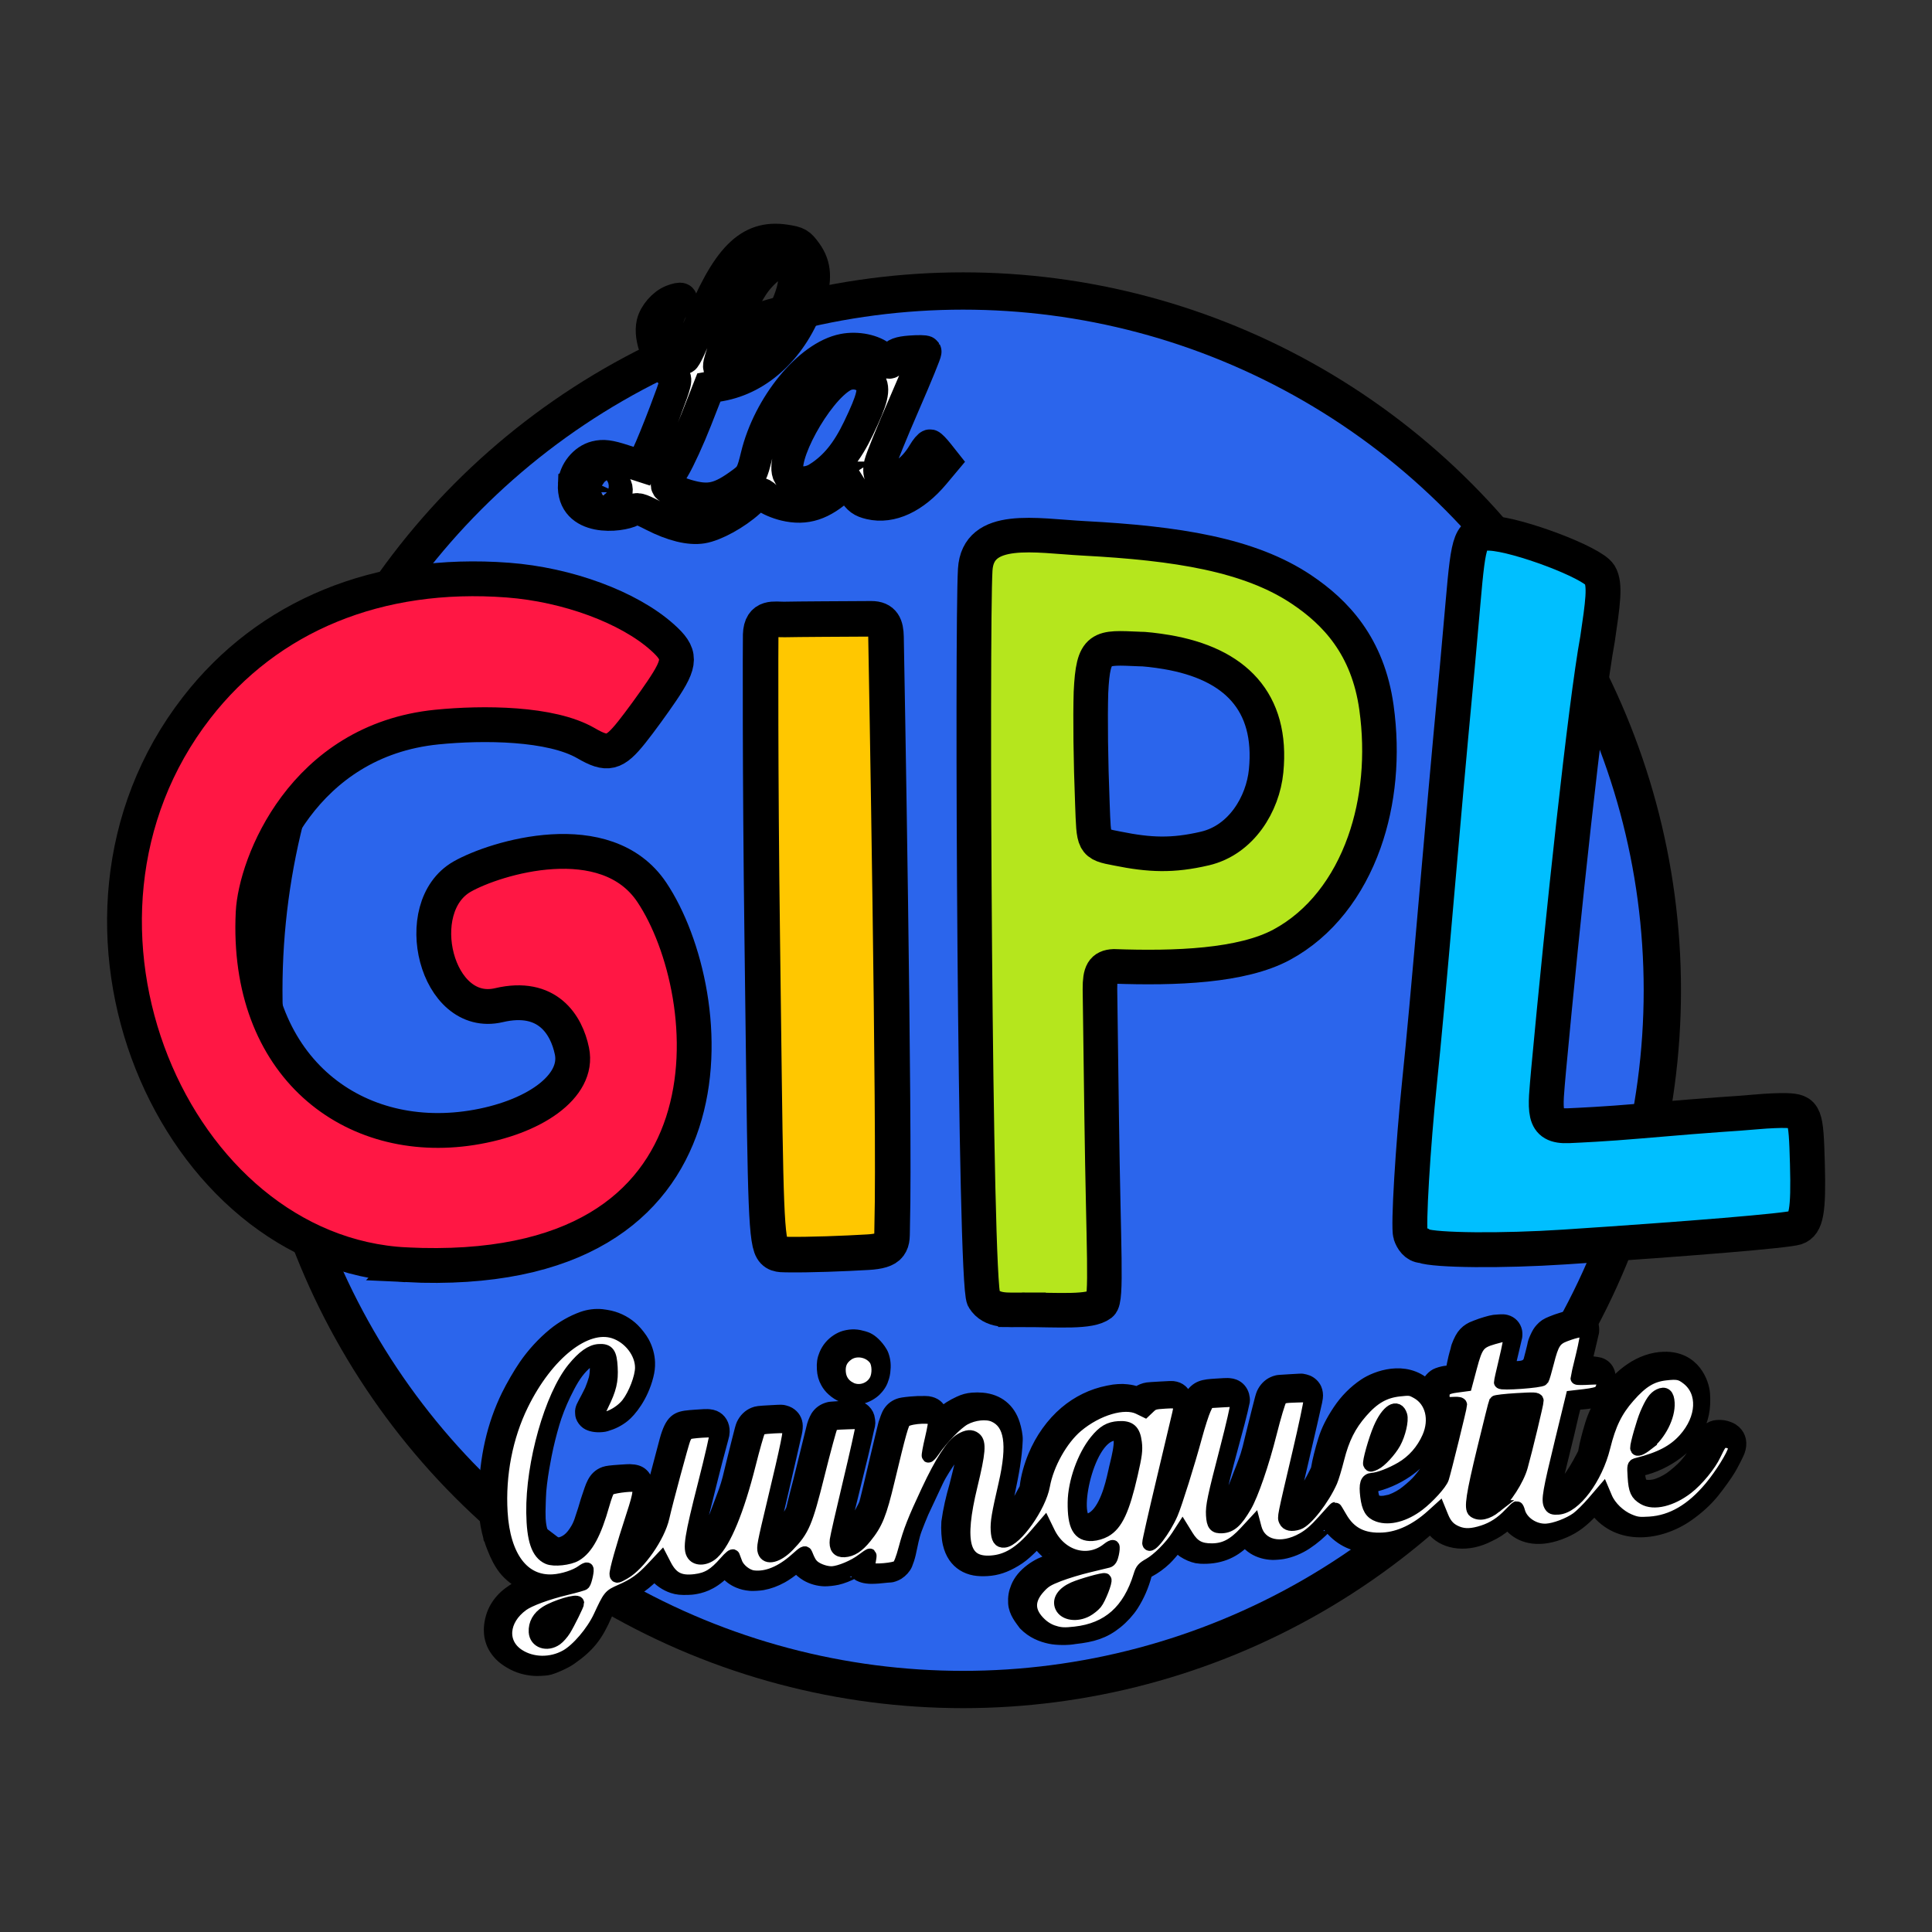 <svg xmlns:xlink="http://www.w3.org/1999/xlink" xmlns:inkscape="http://www.inkscape.org/namespaces/inkscape" xmlns:sodipodi="http://sodipodi.sourceforge.net/DTD/sodipodi-0.dtd" xmlns="http://www.w3.org/2000/svg" xmlns:svg="http://www.w3.org/2000/svg" width="1500" height="1500" viewBox="0 0 500 500" version="1.1" id="svg1" xml:space="preserve" inkscape:version="1.3 (0e150ed, 2023-07-21)" sodipodi:docname="FULL C #1.svg" inkscape:export-filename="../../../../../../../../../Downloads/FULL C BQ.png" inkscape:export-xdpi="81.279999" inkscape:export-ydpi="81.279999"><rect x="0" y="0" width="500" height="500" fill="#333333" stroke="none"/><SCRIPT xmlns="" id="allow-copy_script"/><sodipodi:namedview id="namedview1" pagecolor="#ffffff" bordercolor="#eeeeee" borderopacity="1" inkscape:showpageshadow="0" inkscape:pageopacity="0" inkscape:pagecheckerboard="0" inkscape:deskcolor="#505050" inkscape:document-units="mm" inkscape:zoom="0.30053237" inkscape:cx="725.37943" inkscape:cy="925.02515" inkscape:window-width="1472" inkscape:window-height="997" inkscape:window-x="209" inkscape:window-y="25" inkscape:window-maximized="0" inkscape:current-layer="layer1" inkscape:export-bgcolor="#ffffffff"/><defs id="defs1"/><g inkscape:label="Calque 1" inkscape:groupmode="layer" id="layer1"><g id="g251" transform="translate(0.356,-0.407)"><ellipse style="fill:#2b65ec;fill-opacity:1;stroke:#000000;stroke-width:9.652;stroke-linecap:round;stroke-linejoin:miter;stroke-dasharray:none;stroke-opacity:1;paint-order:stroke fill markers" id="path2" cx="248.89" cy="256.683" rx="180.966" ry="180.966"/><path style="fill:#b5e61d;fill-opacity:1;stroke:#000000;stroke-width:8.946;stroke-linejoin:miter;stroke-dasharray:none;stroke-opacity:1;paint-order:stroke fill markers" d="m 264.124,339.371 c -3.61,-0.006 -7.769,0.553 -9.906,-2.861 -2.324,-3.713 -3.086,-173.53 -2.188,-188.662 0.701,-11.807 15.61,-8.78 28.102,-8.119 23.98,1.27 42.887,4.195 56.395,13.275 8.697,5.846 17.119,14.547 19.343,30.514 1.717,12.328 0.551,24.428 -3.143,34.837 -4.129,11.637 -11.416,21.161 -21.361,26.531 -10.309,5.566 -27.455,6.186 -43.478,5.616 -2.838,0.132 -3.599,1.559 -3.579,5.864 l 0.446,33.34 c 0.456,34.074 1.421,46.976 -0.187,48.209 -2.873,2.202 -10.678,1.474 -20.445,1.458 z m 47.321,-119.363 c 9.451,-2.201 15.024,-11.513 15.868,-20.059 1.777,-17.997 -8.08,-27.79 -25.738,-30.79 -2.802,-0.476 -6.032,-0.834 -7.177,-0.794 -10.017,-0.409 -11.839,-0.939 -12.413,11.223 -0.198,6.588 -0.074,17.601 0.372,28.935 0.4,10.145 0.022,10.291 6.489,11.496 8.383,1.698 14.297,1.922 22.598,-0.01 z" id="path1" sodipodi:nodetypes="ssssssssscssssssccsss"/><path style="fill:#ffc700;fill-opacity:1;stroke:#000000;stroke-width:9.202;stroke-linejoin:miter;stroke-dasharray:none;stroke-opacity:1;paint-order:stroke fill markers" d="m 203.11,325.09 c -1.629,-0.028 -3.173,0.036 -3.904,-2.041 -1.551,-4.411 -1.528,-20.562 -2.297,-79.98 -0.563,-43.535 -0.434,-77.342 -0.402,-78.375 0.154,-4.944 3.622,-3.906 6.145,-3.968 2.987,-0.074 16.155,-0.141 22.463,-0.173 3.118,-0.015 3.769,1.851 3.827,4.696 0.109,5.432 2.298,127.163 1.605,151.998 -0.086,3.088 0.128,4.178 -0.796,5.456 -0.809,1.12 -2.755,1.607 -5.449,1.766 -6.07,0.357 -15.281,0.724 -21.193,0.62 z" id="path1-0" sodipodi:nodetypes="cssssssssssc"/><path style="fill:#ff1744;fill-opacity:1;stroke:#000000;stroke-width:9.009;stroke-linejoin:miter;stroke-dasharray:none;stroke-opacity:1;paint-order:stroke fill markers" d="M 104.729,327.731 C 44.648,324.783 7.395,239.182 50.529,183.559 c 18.503,-23.86 47.034,-35.555 80.551,-33.02 15.423,1.167 31.253,7.018 39.931,14.759 4.971,4.434 4.954,6.451 -0.117,13.962 -2.204,3.264 -5.683,8.035 -7.732,10.603 -4.522,5.666 -6.304,6.1 -11.85,2.885 -9.074,-5.26 -26.626,-5.372 -38.581,-4.179 -34.713,3.465 -46.96,35.557 -47.573,48.026 -1.951,39.725 25.6,60.498 56.502,55.692 16.04,-2.495 27.891,-10.663 26.002,-19.838 -1.414,-6.872 -6.35,-14.855 -18.889,-11.907 -16.256,3.822 -23.332,-25.385 -9.534,-33.261 8.565,-4.889 37.251,-13.664 49.105,4.064 17.35,25.947 25.071,100.739 -63.616,96.387 z" id="path1-9" sodipodi:nodetypes="ssssssscsssssss"/><path style="fill:#00bfff;fill-opacity:1;stroke:#000000;stroke-width:9.025;stroke-linejoin:miter;stroke-dasharray:none;stroke-opacity:1;paint-order:stroke fill markers" d="m 367.763,322.797 c -1.671,-0.081 -2.649,-1.598 -3.086,-2.937 -0.628,-1.925 0.615,-22.74 2.366,-39.639 1.092,-10.538 2.218,-22.841 4.798,-52.438 1.356,-15.549 2.83,-32.119 3.277,-36.823 1.32,-13.9 2.127,-22.75 3.156,-34.587 1.487,-17.109 1.924,-18.211 7.125,-17.959 7.128,0.345 26.283,7.539 28.254,10.734 1.556,2.521 0.755,7.589 -0.558,16.576 -3.156,17.171 -9.08,72.907 -12.668,111.55 -0.906,10.597 -1.831,14.791 5.206,14.464 2.826,-0.131 9.368,-0.419 18.445,-1.202 9.078,-0.782 18.528,-1.544 21,-1.692 2.473,-0.148 6.69,-0.465 9.373,-0.705 2.682,-0.24 6.071,-0.385 7.531,-0.322 4.811,0.204 5.058,0.832 5.413,13.759 0.335,12.203 -0.277,15.671 -2.922,16.542 -2.398,0.79 -26.867,2.835 -59.901,5.008 -16.112,1.06 -33.42,0.906 -36.808,-0.328 z" id="path1-5" sodipodi:nodetypes="ssssssscssscscsssccs"/><path style="fill:#ffffff;fill-opacity:1;stroke:#000000;stroke-width:8.23;stroke-dasharray:none;stroke-opacity:1;paint-order:stroke fill markers" d="m 148.143,125.689 c 0.154,-3.158 2.722,-6.336 5.712,-7.069 1.944,-0.476 3.445,-0.283 7.17,0.921 l 4.712,1.523 1.454,-2.941 c 0.8,-1.618 2.864,-6.67 4.587,-11.228 2.945,-7.791 3.074,-8.342 2.145,-9.211 -3.976,-3.722 -6.361,-9.689 -5.444,-13.62 0.544,-2.335 2.834,-4.973 5.076,-5.848 2.482,-0.969 3.258,-0.575 1.374,0.699 -1.125,0.761 -1.968,2.163 -2.526,4.448 -0.339,1.389 -0.471,3.434 1.532,6.397 1.203,1.78 2.435,3.294 2.737,3.365 0.302,0.071 1.993,-3.471 3.758,-7.87 7.303,-18.205 13.068,-24.028 22.408,-22.635 3.277,0.489 3.763,0.771 5.519,3.207 2.402,3.331 2.61,7.06 0.694,12.474 -4.207,11.893 -12.789,20.054 -22.988,21.861 l -2.966,0.526 -3.303,8.428 c -1.817,4.635 -4.369,10.206 -5.672,12.379 -1.718,2.865 -2.215,4.196 -1.811,4.842 0.307,0.49 2.582,1.484 5.055,2.209 5.778,1.694 8.598,1.048 14.469,-3.314 2.13,-1.582 2.485,-2.26 3.595,-6.854 3.143,-13.01 13.578,-25.757 22.509,-27.495 3.602,-0.701 7.727,0.158 9.98,2.079 2.092,1.783 1.906,1.777 2.795,0.094 0.558,-1.056 1.712,-1.492 4.504,-1.702 2.065,-0.155 3.852,-0.126 3.972,0.065 0.12,0.191 -2.364,6.273 -5.519,13.516 -3.155,7.243 -5.987,14.205 -6.293,15.472 -1.669,6.908 6.732,4.961 11.171,-2.589 0.741,-1.259 1.559,-2.239 1.819,-2.176 0.26,0.063 1.203,1.034 2.094,2.16 l 1.621,2.046 -2.664,3.183 c -5.182,6.193 -11.161,8.977 -16.567,7.715 -2.189,-0.511 -3.072,-1.16 -4.341,-3.186 l -1.593,-2.544 -1.401,1.296 c -5.09,4.707 -9.356,6.098 -14.737,4.803 -1.939,-0.466 -4.17,-1.426 -4.959,-2.133 -1.374,-1.231 -1.552,-1.178 -4.273,1.291 -3.52,3.193 -8.925,6.158 -12.183,6.684 -3.253,0.525 -7.647,-0.556 -12.643,-3.111 -3.722,-1.903 -4.192,-2.015 -5.495,-1.31 -3.002,1.622 -15.566,2.955 -15.088,-6.844 z m 11.02,2.104 c 0.334,-0.736 0.061,-2.161 -1.604,-2.89 -2.78,-1.217 -5.189,0.292 -4.292,2.077 0.777,1.545 5.281,2.167 5.896,0.814 z m 52.316,-3.817 c 4.305,-2.783 7.391,-6.581 10.344,-12.729 3.648,-7.596 4.272,-10.177 2.929,-12.101 -1.45,-2.076 -4.631,-2.683 -7.012,-1.339 -6.909,3.9 -16.491,21.461 -13.937,25.54 1.383,2.209 4.8,2.489 7.677,0.629 z m -22.016,-28.621 c 5.154,-1.682 10.523,-7.928 14.062,-16.354 4.458,-10.617 -0.634,-14.789 -7.767,-6.363 -2.628,3.104 -5.995,10.104 -9.06,18.838 -1.719,4.899 -1.462,5.259 2.766,3.879 z" id="path1-6-9" sodipodi:nodetypes="sscssscsssssssssscsssssssssscssssscssscscssssssscsscscssccssssss"/><g id="g7" transform="matrix(1.123,-0.067,0.067,1.123,-555.521,-235.951)" style="stroke:#000000;stroke-width:3;stroke-dasharray:none;stroke-opacity:1"><path style="fill:#000000;stroke:#000000;stroke-width:3;stroke-dasharray:none;stroke-opacity:1" d="m 698.89,629.519 c -2.019,-0.545 -4.054,-1.508 -5.706,-3.42 -0.803,-1.265 -2.018,-2.824 -2.056,-4.924 8e-4,-1.369 0.254,-2.467 0.846,-3.667 0.702,-1.423 1.8,-2.609 3.419,-3.692 0.642,-0.429 1.553,-0.915 2.284,-1.218 0.357,-0.148 1.956,-0.679 2.799,-0.93 0.37,-0.11 0.676,-0.202 0.679,-0.205 0.003,-0.003 -0.158,-0.122 -0.359,-0.265 -0.537,-0.383 -0.903,-0.702 -1.474,-1.284 -0.779,-0.794 -1.371,-1.534 -1.876,-2.344 -0.134,-0.215 -0.248,-0.397 -0.253,-0.404 -0.004,-0.007 -0.222,0.189 -0.481,0.434 -0.674,0.638 -0.803,0.754 -1.371,1.241 -1.399,1.199 -2.324,1.843 -3.592,2.501 -2.337,1.213 -4.248,1.723 -6.467,1.727 -1.103,0.002 -2.072,-0.098 -2.883,-0.296 -1.909,-0.466 -3.435,-1.566 -4.398,-3.17 -0.518,-0.863 -0.868,-1.848 -1.07,-3.012 -0.228,-1.316 -0.239,-3.277 -0.028,-4.951 0.543,-2.792 1.387,-5.599 2.337,-8.264 0.246,-0.749 1.416,-4.519 1.762,-5.728 2.038,-6.29 -0.971,-2.777 -2.867,-0.274 -0.723,0.969 -2.196,2.837 -3.173,4.618 -1.354,2.468 -1.653,3.071 -3.81,7.016 -0.716,1.453 -1.249,2.579 -1.78,3.774 -0.708,1.593 -1.159,3.458 -1.754,5.579 -0.207,0.738 -0.642,1.827 -0.918,2.376 -0.374,0.742 -1.127,1.488 -1.981,1.961 -0.263,0.146 -0.653,0.296 -1.038,0.4 -0.452,0.153 -0.936,0.105 -1.407,0.114 -0.585,0.012 -1.258,0.038 -1.497,0.058 -0.576,0.049 -2.13,0.023 -2.605,-0.043 -0.899,-0.125 -1.303,-0.231 -1.897,-0.499 -0.334,-0.15 -0.519,-0.268 -0.792,-0.503 -0.164,-0.141 -0.391,-0.41 -0.501,-0.595 -0.003,-0.003 -0.172,0.071 -0.376,0.168 -1.205,0.569 -2.78,1.074 -3.875,1.245 -0.944,0.147 -2.262,0.208 -2.995,0.14 -1.399,-0.131 -2.811,-0.627 -3.95,-1.388 -0.802,-0.536 -1.531,-1.244 -2.001,-1.944 -0.085,-0.127 -0.17,-0.226 -0.189,-0.219 -0.019,0.007 -0.187,0.125 -0.374,0.264 -1.032,0.765 -2.331,1.565 -3.229,1.989 -1.551,0.732 -2.945,1.148 -4.506,1.346 -0.609,0.077 -2.216,0.077 -2.724,5.4e-4 -1.127,-0.171 -1.852,-0.387 -2.724,-0.814 -1.151,-0.564 -2.1,-1.369 -2.807,-2.385 l -0.181,-0.26 -0.332,0.292 c -3.102,2.728 -5.654,3.049 -7.024,3.193 -0.367,0.039 -0.64,0.045 -1.302,0.032 -1.634,-0.033 -2.549,-0.182 -3.548,-0.579 -1.55,-0.616 -3.041,-1.786 -3.844,-3.018 -0.064,-0.099 -0.121,-0.185 -0.127,-0.192 -0.005,-0.007 -0.128,0.095 -0.272,0.226 -2.74,2.483 -5.837,4.194 -9.184,5.072 -0.198,0.052 -0.376,0.11 -0.396,0.129 -0.084,0.08 -1.267,1.905 -1.927,3.164 -2.391,4.731 -4.312,6.999 -8.838,9.759 -1.147,0.699 -4.065,1.851 -5.365,1.981 -0.581,0.058 -2.131,0.049 -2.709,-0.015 -2.147,-0.238 -3.936,-0.881 -5.673,-2.041 -0.843,-0.563 -1.516,-1.131 -2.055,-1.737 -1.188,-1.333 -1.857,-2.789 -2.064,-4.491 -0.052,-0.428 -0.044,-1.446 0.015,-1.909 0.209,-1.642 0.765,-3.201 1.585,-4.447 0.845,-1.283 1.877,-2.311 3.208,-3.193 1.158,-0.768 2.268,-1.331 3.392,-1.722 l 0.368,-0.128 -0.323,-0.179 c -1.508,-0.834 -3.166,-2.333 -4.117,-3.72 -0.924,-1.348 -1.612,-2.855 -2.371,-5.192 -0.196,-0.604 -0.557,-1.859 -0.557,-1.938 0,-0.022 -0.022,-0.041 -0.049,-0.041 -0.036,0 -0.04,-0.01 -0.017,-0.037 0.022,-0.026 0.014,-0.109 -0.025,-0.277 -0.152,-0.648 -0.365,-1.927 -0.461,-2.769 -0.275,-2.42 -0.096,-4.367 -0.015,-6.741 0.659,-8.637 2.857,-16.146 6.574,-22.711 1.16,-2.049 3.001,-4.826 4.35,-6.561 2.025,-2.605 4.466,-4.97 7.103,-6.88 2.031,-1.471 4.401,-2.64 6.751,-3.329 1.444,-0.423 3.052,-0.524 4.514,-0.284 0.433,0.071 1.344,0.28 1.781,0.407 1.979,0.578 3.836,1.74 5.178,3.24 0.79,0.884 1.626,2.118 2.071,3.058 0.687,1.453 1.052,3.147 1.006,4.668 -0.032,1.059 -0.183,1.911 -0.535,3.025 -1.502,4.751 -4.433,7.854 -5.931,8.915 -1.224,0.867 -2.57,1.456 -4.157,1.818 -0.334,0.076 -0.49,0.094 -0.94,0.11 -1.415,0.048 -2.672,-0.273 -3.419,-0.873 -0.459,-0.368 -0.849,-0.963 -1.003,-1.527 -0.054,-0.199 -0.065,-0.323 -0.067,-0.733 -0.002,-0.426 0.009,-0.529 0.068,-0.748 0.127,-0.468 0.284,-0.781 0.836,-1.668 0.295,-0.474 0.582,-0.943 0.637,-1.042 0.055,-0.099 0.266,-0.458 0.468,-0.799 0.202,-0.341 0.436,-0.755 0.519,-0.921 0.349,-0.696 0.867,-1.935 1.057,-2.531 0.404,-1.264 0.549,-3.162 0.362,-4.739 l -0.019,-0.159 -0.168,0.021 c -0.555,0.068 -1.123,0.342 -1.9,0.92 -1.712,1.274 -3.041,2.827 -4.523,5.286 -1.447,2.4 -2.517,4.503 -3.461,6.8 -0.674,1.64 -1.62,4.437 -2.305,6.811 -0.407,1.414 -2.115,7.683 -2.439,11.691 -0.026,0.321 -0.074,0.84 -0.106,1.153 -0.075,0.722 -0.143,1.483 -0.167,1.956 -0.085,1.677 -0.087,1.851 -0.046,2.57 0.056,0.995 0.177,1.705 0.444,2.599 0.074,0.247 0.171,0.577 0.217,0.733 0.466,1.508 1.194,1.978 2.922,1.89 2.14,-0.153 3.545,-1.097 5.043,-3.387 0.397,-0.607 0.836,-1.514 1.106,-2.286 0.069,-0.195 0.23,-0.592 0.351,-0.883 0.653,-1.565 0.923,-2.561 1.466,-3.851 0.978,-2.324 1.555,-4.591 4.08,-5.329 0.713,-0.178 1.277,-0.215 3.701,-0.239 1.14,-0.012 1.86,-0.007 2.096,0.014 1.359,0.122 2.166,0.434 2.78,1.077 0.625,0.654 0.897,1.44 0.849,2.453 -0.043,0.912 -0.453,2.458 -1.115,4.209 -0.137,0.362 -0.398,1.056 -0.579,1.542 -0.367,0.98 -0.711,1.839 -1.171,2.919 -0.523,1.23 -1.133,2.782 -1.553,3.953 -0.282,0.786 -0.483,1.371 -0.474,1.38 0.016,0.016 0.74,-0.846 1.107,-1.318 0.792,-1.017 1.677,-2.404 2.444,-3.743 0.335,-0.584 0.247,-0.459 0.511,-0.954 0.103,-0.202 0.268,-0.511 0.366,-0.688 0.159,-0.288 0.191,-0.377 0.31,-0.862 0.276,-1.13 0.765,-2.713 1.768,-5.718 0.338,-1.013 1.306,-3.956 2.151,-6.541 1.438,-4.397 1.556,-4.764 1.929,-5.651 1.55,-3.686 3.051,-3.617 6.527,-3.667 1.689,-0.024 2.465,-0.003 2.679,0.023 0.166,0.019 0.396,0.045 0.512,0.058 0.304,0.034 0.827,0.193 1.138,0.346 1.264,0.625 1.958,1.972 1.817,3.53 -0.042,0.464 -0.159,0.962 -0.322,1.368 -0.062,0.154 -0.192,0.581 -0.314,0.939 -2.062,6.074 -3.173,9.902 -4.997,15.597 -0.695,2.17 -0.943,2.836 -1.319,4.369 -1.79,6.589 2.559,-0.273 3.517,-1.881 0.416,-0.759 1.062,-2.133 1.722,-3.667 0.152,-0.354 0.425,-0.966 0.605,-1.36 1.126,-2.461 1.609,-3.755 2.328,-6.227 0.131,-0.452 0.528,-1.729 0.88,-2.837 0.353,-1.108 0.939,-2.972 1.303,-4.141 0.703,-2.26 1.01,-3.155 1.209,-3.518 0.63,-1.154 1.576,-1.978 2.698,-2.35 0.736,-0.244 0.997,-0.261 3.926,-0.247 2.612,0.012 2.53,0.008 3.16,0.212 0.417,0.136 0.665,0.251 0.968,0.448 0.468,0.305 0.912,0.791 1.145,1.254 0.532,1.057 0.491,2.098 -0.165,4.125 -0.083,0.255 -0.266,0.888 -0.407,1.407 -0.142,0.519 -0.545,1.906 -0.898,3.084 -0.749,2.504 -1.283,4.319 -2.212,7.516 -1.121,3.858 -2.022,6.821 -3.013,9.908 -0.253,0.789 -0.389,1.232 -0.389,1.267 0,0.012 0.104,-0.048 0.232,-0.133 0.157,-0.105 0.487,-0.407 1.02,-0.936 1.679,-1.665 2.562,-2.756 3.794,-4.689 0.397,-0.623 0.34,-0.479 0.824,-2.096 0.165,-0.552 0.494,-1.596 0.73,-2.32 0.802,-2.458 1.137,-3.516 1.722,-5.434 0.183,-0.601 0.601,-1.941 0.928,-2.979 0.922,-2.926 1.721,-5.499 1.9,-6.115 0.178,-0.614 0.331,-1.044 0.52,-1.459 0.192,-0.423 0.499,-0.989 0.652,-1.204 0.681,-0.954 1.619,-1.544 2.826,-1.779 0.335,-0.065 0.408,-0.067 2.784,-0.079 3.007,-0.015 3.3,0.003 3.986,0.232 0.541,0.181 0.94,0.435 1.336,0.852 0.541,0.569 0.827,1.252 0.867,2.069 0.025,0.521 0.154,0.815 -0.328,2.153 -2.2,7.914 -4.891,15.684 -7.096,23.598 -0.145,0.525 -0.118,0.511 0.089,0.4 0.218,-0.117 0.678,-0.446 1.091,-0.78 0.907,-0.734 2.303,-2.487 3.278,-4.116 0.148,-0.247 0.344,-0.565 0.436,-0.707 0.092,-0.142 0.254,-0.411 0.36,-0.599 0.456,-0.804 0.263,-0.202 3.072,-9.568 1.539,-5.131 2.678,-8.877 2.788,-9.17 0.3,-0.8 0.807,-1.932 1.009,-2.253 0.599,-0.953 1.409,-1.577 2.469,-1.904 0.491,-0.151 1.135,-0.217 2.74,-0.279 0.993,-0.038 2.127,-0.011 3.301,0.079 0.624,0.048 0.842,0.088 1.272,0.234 1.223,0.415 1.97,1.257 2.228,2.511 l 0.047,0.23 0.344,-0.269 c 1.085,-0.847 2.399,-1.569 3.99,-2.195 1.107,-0.435 1.928,-0.606 3.061,-0.637 0.691,-0.019 1.532,0.035 2.26,0.144 3.556,0.533 5.957,2.708 6.822,6.178 0.282,1.131 0.511,2.658 0.41,3.667 -0.409,4.095 -1.328,7.615 -2.487,11.886 -0.447,1.648 -1.085,3.84 -1.244,4.491 -0.099,0.403 -0.248,1.016 -0.333,1.362 -0.144,0.591 -0.223,1.153 -0.161,1.153 0.03,0 0.357,-0.292 0.931,-0.831 1.113,-1.045 2.691,-3.239 4.604,-6.4 l 0.29,-0.479 0.074,-0.403 c 0.408,-2.203 1.205,-4.558 2.317,-6.842 1.856,-3.814 4.595,-7.192 7.741,-9.549 2.992,-2.241 6.403,-3.651 10.029,-4.145 1.201,-0.164 1.54,-0.192 2.335,-0.193 0.849,-0.002 1.225,0.029 2.008,0.161 0.844,0.143 1.606,0.357 2.125,0.597 l 0.241,0.111 0.149,-0.101 c 0.603,-0.409 1.416,-0.684 2.244,-0.759 0.238,-0.022 1.232,-0.029 2.949,-0.022 2.251,0.01 2.625,0.018 2.86,0.061 0.824,0.151 1.401,0.428 1.868,0.897 0.258,0.259 0.566,0.708 0.688,1.004 0.267,0.647 0.318,1.438 0.152,2.369 -0.095,0.537 -0.311,1.391 -0.491,1.943 -0.089,0.275 -0.232,0.733 -0.316,1.018 -0.085,0.285 -0.229,0.736 -0.32,1.003 -0.823,2.39 -1.11,4.01 0.464,-0.804 0.8,-2.449 0.951,-2.881 1.294,-3.713 0.213,-0.518 0.413,-1.073 0.512,-1.188 1.685,-2.469 3.307,-2.484 6.047,-2.499 1.672,-0.009 2.467,-0.003 2.664,0.022 0.155,0.019 0.376,0.045 0.491,0.058 0.3,0.034 0.768,0.168 1.057,0.303 0.969,0.452 1.611,1.274 1.85,2.369 0.065,0.298 0.139,1.002 0.045,1.359 -1.367,5.216 -5.439,15.966 -6.919,22.032 -0.285,1.167 -0.454,1.774 -0.483,2.474 -0.053,1.268 2.114,0.331 5.588,-7.752 0.15,-0.348 0.531,-1.131 0.749,-1.608 0.429,-0.938 0.897,-2.026 1.161,-2.694 0.316,-0.803 0.81,-2.313 1.186,-3.629 0.098,-0.342 0.468,-1.532 0.822,-2.643 0.354,-1.111 0.935,-2.957 1.29,-4.102 0.701,-2.256 1.025,-3.196 1.236,-3.593 0.572,-1.07 1.444,-1.871 2.477,-2.273 0.332,-0.129 0.521,-0.182 0.943,-0.262 0.26,-0.049 0.505,-0.054 2.904,-0.054 2.375,-8e-5 2.644,0.004 2.886,0.052 0.327,0.064 0.903,0.255 1.16,0.383 0.786,0.393 1.394,1.055 1.686,1.837 0.214,0.574 0.268,1.339 0.139,1.979 -0.111,0.551 -0.29,1.234 -0.463,1.768 -0.09,0.279 -0.286,0.956 -0.436,1.505 -0.149,0.549 -0.473,1.667 -0.719,2.485 -0.765,2.547 -1.319,4.424 -2.187,7.415 -1.138,3.92 -1.923,6.522 -2.865,9.49 -0.589,1.858 -0.727,2.301 -0.717,2.311 0.004,0.004 0.122,-0.068 0.261,-0.161 0.445,-0.299 2.037,-1.929 2.887,-2.955 0.994,-1.2 2.121,-2.904 3.212,-4.853 0.272,-0.486 0.289,-0.526 0.37,-0.895 0.321,-1.458 1.12,-3.996 1.967,-6.245 0.813,-2.159 1.94,-4.126 3.735,-6.513 1.73,-2.301 3.848,-4.201 6.255,-5.612 2.744,-1.608 9.473,-3.687 14.003,0.942 0.154,0.158 0.273,0.3 0.282,0.3 0.009,0 0.054,-0.105 0.101,-0.233 0.391,-1.071 1.445,-2.136 2.512,-2.447 3.662,-1.068 2.953,0.874 3.782,-2.267 0.537,-2.038 0.909,-2.815 0.991,-3.158 0.116,-0.483 0.281,-0.889 0.653,-1.605 0.635,-1.219 1.119,-1.824 1.955,-2.44 0.267,-0.197 0.806,-0.494 1.123,-0.619 0.289,-0.114 1.676,-0.559 2.141,-0.686 0.649,-0.178 1.769,-0.437 2.185,-0.507 0.767,-0.128 0.916,-0.139 1.856,-0.138 1.002,2.3e-4 1.268,0.028 1.744,0.183 1.105,0.36 1.875,1.277 2.045,2.435 0.047,0.322 0.019,0.918 -0.059,1.259 -0.032,0.14 -0.517,1.761 -1.078,3.603 -0.561,1.842 -1.02,3.352 -1.02,3.356 2.32,0.152 4.275,0.52 5.04,-1.293 0.493,-1.488 1.03,-3.187 1.081,-3.416 0.126,-0.57 0.313,-1.038 0.726,-1.816 0.467,-0.879 0.776,-1.318 1.27,-1.802 0.725,-0.71 1.279,-1.026 2.496,-1.427 0.988,-0.325 1.311,-0.419 2.185,-0.633 1.409,-0.346 1.968,-0.431 2.979,-0.455 1.113,-0.026 1.71,0.047 2.269,0.278 0.974,0.403 1.635,1.244 1.803,2.294 0.047,0.293 0.024,0.976 -0.044,1.287 -0.028,0.127 -0.513,1.75 -1.078,3.608 l -1.028,3.377 0.738,0.019 c 0.454,0.012 0.859,0.039 1.052,0.07 0.497,0.08 1.284,0.255 1.482,0.329 0.987,0.372 1.652,1.1 1.924,2.106 0.071,0.262 0.079,0.343 0.079,0.829 l 6.2e-4,0.539 -0.247,0.911 c -0.28,1.032 -0.392,1.356 -0.618,1.786 -0.651,1.241 -1.753,2.061 -3.154,2.347 -0.592,0.121 -1.996,0.21 -3.318,0.21 l -0.813,4.1e-4 c -1.039,3.092 -1.862,6.257 -2.851,9.312 -0.792,2.593 -1.683,5.49 -1.98,6.437 -0.56,1.788 -0.851,2.858 -1.013,3.727 -0.052,0.28 -0.12,0.589 -0.152,0.687 -0.031,0.098 -0.051,0.184 -0.044,0.191 0.035,0.035 0.401,-0.153 0.756,-0.39 1.18,-0.786 1.745,-1.305 2.719,-2.495 1.247,-1.523 2.209,-2.904 3.4,-4.879 0.664,-1.101 0.614,-0.992 0.776,-1.68 0.322,-1.363 1.076,-3.729 1.845,-5.788 0.844,-2.26 1.982,-4.254 3.816,-6.685 1.66,-2.2 3.688,-4.036 5.993,-5.425 2.478,-1.493 5.148,-2.241 7.728,-2.162 7.039,0.214 8.592,6.37 8.623,8.659 0.045,3.343 -0.607,5.976 -2.397,8.71 -0.653,0.987 -1.183,1.636 -2.003,2.456 -0.843,0.842 -1.429,1.316 -2.516,2.035 -2.591,1.714 -5.499,2.877 -8.411,3.363 l -0.66,0.11 -0.025,0.434 c -0.052,0.922 0.121,2.179 0.366,2.659 0.22,0.429 0.733,0.682 1.6,0.786 0.362,0.044 1.118,0.021 1.516,-0.047 1.095,-0.184 2.584,-0.769 3.757,-1.475 1.021,-0.614 2.733,-1.927 3.543,-2.716 1.493,-1.455 2.847,-3.265 3.764,-5.031 0.137,-0.263 0.295,-0.587 0.351,-0.719 0.229,-0.535 0.593,-1.043 1.218,-1.701 0.544,-0.571 1.251,-0.949 2.037,-1.086 0.446,-0.078 1.498,-0.028 1.99,0.095 0.735,0.184 1.49,0.51 1.967,0.85 0.143,0.102 0.38,0.309 0.525,0.459 1.134,1.174 1.35,2.802 0.599,4.525 -0.273,0.626 -1.499,2.712 -2.299,3.91 -0.761,1.139 -2.657,3.485 -4.088,5.057 -1.623,1.782 -3.68,3.456 -6.069,4.937 -6.761,4.19 -16.236,4.684 -21.017,-2.442 l -0.304,-0.454 -0.585,0.574 c -1.113,1.091 -2.207,1.988 -3.382,2.773 -0.962,0.643 -2.086,1.205 -3.311,1.656 -5.885,2.167 -9.635,0.664 -11.602,-1.295 -0.435,-0.433 -0.69,-0.739 -1.008,-1.206 -0.109,-0.161 -0.209,-0.289 -0.221,-0.284 -0.012,0.003 -0.179,0.129 -0.371,0.277 -1.392,1.076 -2.581,1.757 -4.131,2.365 -4.989,2.251 -10.036,1.343 -12.541,-1.768 -0.294,-0.365 -0.692,-0.954 -0.886,-1.31 -0.074,-0.137 -0.142,-0.228 -0.164,-0.22 -0.02,0.008 -0.183,0.119 -0.363,0.247 -1.256,0.894 -2.7,1.748 -3.867,2.284 -1.865,0.858 -3.957,1.474 -5.951,1.752 -0.181,0.025 -0.437,0.068 -0.569,0.094 -0.132,0.027 -0.464,0.056 -0.737,0.065 -0.414,0.014 -0.522,0.009 -0.642,-0.032 -0.094,-0.032 -0.244,-0.049 -0.431,-0.049 -0.416,0 -1.174,-0.054 -1.708,-0.122 -3.72,-0.471 -6.681,-2.274 -8.748,-5.327 -0.15,-0.222 -0.278,-0.41 -0.283,-0.416 -0.006,-0.007 -0.276,0.258 -0.601,0.587 -1.185,1.201 -2.962,2.54 -4.674,3.524 -1.718,0.987 -3.629,1.637 -5.468,1.861 -0.537,0.065 -1.851,0.09 -2.339,0.045 -1.593,-0.149 -3.013,-0.651 -4.187,-1.48 -0.689,-0.487 -1.315,-1.123 -1.787,-1.818 l -0.142,-0.209 -0.173,0.158 c -2.9,2.698 -6.361,3.658 -10.273,3.24 -0.319,-0.04 -0.709,-0.108 -0.868,-0.151 -1.017,-0.275 -2.035,-0.784 -2.989,-1.496 -0.335,-0.25 -1.137,-1.013 -1.35,-1.285 l -0.094,-0.12 -0.128,0.15 c -0.765,0.892 -2.119,2.271 -2.748,2.8 -1.244,1.045 -2.536,1.867 -4.001,2.545 l -0.603,0.279 -0.168,0.511 c -0.816,2.477 -1.974,4.756 -3.445,6.779 -0.955,1.314 -2.379,2.701 -3.859,3.76 -2.989,2.138 -5.715,2.748 -9.791,2.949 -1.487,0.21 -4.13,0.028 -5.552,-0.369 z m 4.79,-1.4 c 1.006,-0.062 2.183,-0.227 3.109,-0.434 3.171,-0.71 5.831,-2.14 8.016,-4.31 0.799,-0.794 1.211,-1.294 1.843,-2.239 1.124,-1.68 1.967,-3.428 2.687,-5.57 0.476,-1.415 0.545,-1.527 1.034,-1.675 0.218,-0.066 1.557,-0.699 1.976,-0.934 1.439,-0.807 2.601,-1.726 3.835,-3.031 1.157,-1.224 2.092,-2.355 3.081,-3.726 0.198,-0.274 0.368,-0.489 0.379,-0.478 0.011,0.011 0.048,0.126 0.084,0.257 0.148,0.546 0.638,1.639 0.99,2.206 0.837,1.349 2.538,2.461 4.041,2.643 1.758,0.212 2.978,0.145 4.296,-0.237 1.497,-0.434 2.892,-1.27 4.326,-2.591 0.711,-0.655 1.159,-1.104 1.356,-1.357 0.469,-0.602 1.087,-1.297 1.122,-1.262 0.009,0.009 0.053,0.225 0.1,0.483 0.105,0.576 0.157,0.764 0.385,1.385 0.333,0.907 0.66,1.464 1.178,2.002 0.962,0.999 2.239,1.556 3.872,1.688 0.61,0.049 1.612,-0.01 2.36,-0.139 0.977,-0.169 2.338,-0.642 3.398,-1.182 1.228,-0.624 2.853,-1.754 4.161,-2.892 0.627,-0.545 2.239,-2.319 3.2,-3.521 0.154,-0.193 0.291,-0.351 0.304,-0.351 0.013,0 0.032,0.049 0.043,0.108 0.034,0.179 0.283,0.931 0.441,1.329 0.292,0.735 0.738,1.595 1.096,2.111 1.749,2.52 4.097,3.915 7.206,4.281 0.214,0.025 0.733,0.059 1.153,0.076 0.429,0.017 0.84,0.048 0.938,0.071 0.176,0.041 0.475,0.025 0.738,-0.041 0.058,-0.014 0.179,-0.035 0.269,-0.046 2.079,-0.252 4.409,-0.98 6.282,-1.964 1.706,-0.896 3.816,-2.388 5.324,-3.763 l 0.364,-0.332 0.035,0.245 c 0.056,0.395 0.232,1.152 0.358,1.536 0.925,3.074 3.575,4.51 6.56,4.428 0.857,-0.046 1.648,-0.163 2.44,-0.362 1.826,-0.458 3.322,-1.089 4.595,-1.939 1.106,-0.738 2.207,-1.655 3.257,-2.711 0.301,-0.303 0.552,-0.545 0.557,-0.539 0.006,0.007 0.034,0.127 0.063,0.266 0.243,1.16 0.767,2.304 1.449,3.158 2.495,3.129 6.875,2.119 9.079,1.393 0.908,-0.299 2.011,-0.789 2.766,-1.227 0.498,-0.289 1.507,-1.013 2.123,-1.523 1.066,-0.883 2.26,-2.076 3.433,-3.433 0.314,-0.363 0.831,-0.987 0.906,-1.095 0.027,-0.038 0.053,-0.063 0.059,-0.056 0.006,0.008 0.035,0.101 0.064,0.208 0.265,0.977 0.804,2.232 1.307,3.039 0.696,1.116 1.661,2.148 2.691,2.878 3.164,2.243 8.312,2.635 13.585,0.085 0.942,-0.455 1.467,-0.76 2.582,-1.498 1.963,-1.299 3.532,-2.641 4.952,-4.236 1.449,-1.626 3.082,-3.665 3.715,-4.639 0.939,-1.444 1.921,-3.142 2.094,-3.623 0.264,-0.731 0.207,-1.271 -0.177,-1.698 -0.352,-0.391 -1.093,-0.686 -1.903,-0.755 -0.754,-0.065 -0.994,0.05 -1.596,0.765 -0.266,0.317 -0.342,0.431 -0.431,0.649 -0.261,0.641 -0.933,1.84 -1.575,2.806 -1.242,1.871 -2.737,3.516 -4.422,4.87 -1.349,1.083 -2.614,1.921 -3.697,2.449 -2.229,1.087 -4.123,1.476 -5.909,1.214 -1.142,-0.168 -1.924,-0.528 -2.564,-1.181 -0.49,-0.5 -0.771,-1.031 -0.973,-1.841 -0.195,-0.778 -0.269,-1.415 -0.269,-2.307 0,-0.875 0.077,-1.76 0.212,-2.434 0.07,-0.352 0.131,-0.488 0.234,-0.528 0.18,-0.07 0.482,-0.128 0.808,-0.154 1.742,-0.14 3.418,-0.536 5.133,-1.215 1.855,-0.734 3.739,-1.814 5.049,-2.896 1.092,-0.902 2.013,-1.973 2.851,-3.319 1.066,-1.711 1.734,-3.351 1.939,-4.754 0.191,-1.314 0.029,-2.866 -0.433,-4.148 -0.685,-1.898 -2.232,-3.449 -4.042,-4.052 -0.71,-0.237 -1.39,-0.332 -2.373,-0.332 -1.353,-2.5e-4 -2.613,0.241 -3.986,0.764 -2.538,0.966 -5.154,2.966 -7.172,5.484 -0.332,0.414 -1.223,1.641 -1.593,2.195 -0.819,1.223 -1.63,2.767 -2.107,4.012 -0.833,2.176 -1.755,5.118 -1.992,6.362 -0.059,0.309 -0.076,0.347 -0.44,0.973 -1.308,2.248 -2.503,4.01 -3.864,5.698 -1.272,1.579 -1.951,2.215 -3.447,3.229 -0.618,0.419 -1.007,0.601 -1.736,0.813 -0.69,0.2 -1.492,0.152 -2.033,-0.122 -0.311,-0.157 -0.565,-0.502 -0.643,-0.871 -0.019,-0.092 -0.033,-0.467 -0.033,-0.889 0,-0.739 0.023,-0.959 0.132,-1.265 0.025,-0.07 0.08,-0.312 0.123,-0.539 0.209,-1.099 0.41,-1.84 1.073,-3.96 0.255,-0.815 1.489,-4.837 2.742,-8.937 1.253,-4.1 2.334,-7.623 2.401,-7.829 0.161,-0.491 0.214,-0.593 0.317,-0.616 0.045,-0.01 0.102,-0.026 0.127,-0.035 0.025,-0.01 0.934,-0.027 2.021,-0.039 2.617,-0.029 3.169,-0.079 3.712,-0.339 0.565,-0.27 0.95,-0.737 1.163,-1.411 0.192,-0.605 0.415,-1.528 0.414,-1.711 -0.002,-0.302 -0.14,-0.538 -0.381,-0.653 -0.057,-0.027 -0.329,-0.098 -0.605,-0.159 l -0.502,-0.11 -2.345,-0.01 c -1.813,-0.009 -2.342,-0.018 -2.332,-0.046 0.008,-0.02 0.102,-0.285 0.212,-0.59 0.22,-0.613 2.751,-8.912 2.823,-9.258 0.113,-0.537 -0.082,-0.852 -0.589,-0.953 -0.221,-0.044 -1.345,-0.045 -1.735,-0.002 -0.562,0.062 -1.759,0.319 -2.605,0.559 -0.656,0.186 -1.829,0.583 -2.049,0.693 -0.296,0.148 -0.575,0.361 -0.837,0.64 -0.284,0.302 -0.433,0.526 -0.765,1.155 -0.31,0.586 -0.424,0.861 -0.495,1.193 -0.028,0.132 -0.199,0.704 -0.379,1.272 -0.464,1.46 -1.611,4.939 -1.66,5.034 -0.059,0.114 -0.177,0.198 -0.351,0.25 -3.073,0.227 -6.189,0.158 -9.271,0.019 0,-0.013 0.074,-0.225 0.165,-0.47 0.136,-0.368 2.58,-8.322 2.819,-9.174 0.083,-0.296 0.096,-0.629 0.031,-0.782 -0.058,-0.135 -0.183,-0.249 -0.359,-0.327 -0.296,-0.131 -1.469,-0.137 -2.326,-0.012 -1.209,0.176 -3.871,0.949 -4.427,1.285 -0.412,0.249 -0.793,0.619 -1.063,1.032 -0.124,0.189 -0.437,0.768 -0.633,1.169 -0.112,0.229 -0.236,0.6 -0.285,0.853 -0.041,0.212 -0.617,2.013 -1.416,4.429 -0.51,1.542 -0.585,1.746 -0.671,1.832 -0.178,0.179 -0.268,0.19 -1.598,0.19 -1.295,0 -1.631,0.026 -2.149,0.165 -1.006,0.27 -1.504,0.905 -1.679,2.135 -0.017,0.119 -0.05,0.247 -0.073,0.283 -0.06,0.094 -0.118,0.599 -0.095,0.825 0.042,0.412 0.254,0.602 0.886,0.794 0.67,0.204 1.212,0.254 2.051,0.187 0.337,-0.027 0.712,0.003 1.018,0.079 0.147,0.037 0.15,0.04 0.159,0.16 0.005,0.073 -0.016,0.188 -0.053,0.284 -0.035,0.089 -0.978,3.139 -2.098,6.778 -1.119,3.639 -2.124,6.859 -2.234,7.155 -0.109,0.296 -0.338,0.962 -0.508,1.478 -0.347,1.051 -0.311,0.983 -0.921,1.75 -0.989,1.242 -2.033,2.318 -3.086,3.18 -0.489,0.4 -1.524,1.179 -2.041,1.536 -1.389,0.958 -3.181,1.789 -4.635,2.148 -1.371,0.339 -2.664,0.362 -3.832,0.068 -1.391,-0.35 -2.303,-1.143 -2.753,-2.391 -0.288,-0.802 -0.461,-2.092 -0.421,-3.144 0.042,-1.097 0.193,-2.251 0.33,-2.516 0.024,-0.047 0.092,-0.101 0.159,-0.128 0.159,-0.064 0.557,-0.131 0.903,-0.154 0.627,-0.041 1.511,-0.18 2.32,-0.364 2.766,-0.629 5.791,-2.109 7.846,-3.836 0.399,-0.336 1.169,-1.109 1.514,-1.519 1.465,-1.746 2.725,-4.219 3.091,-6.062 0.12,-0.606 0.147,-0.974 0.13,-1.758 -0.017,-0.751 -0.06,-1.111 -0.218,-1.822 -0.163,-0.735 -0.51,-1.609 -0.873,-2.199 -0.518,-0.841 -1.262,-1.612 -2.059,-2.133 -0.766,-0.501 -1.562,-0.801 -2.5,-0.942 -0.495,-0.074 -2.014,-0.073 -2.545,0.002 -1.997,0.283 -3.712,0.964 -5.602,2.223 -1.749,1.165 -3.425,2.771 -4.7,4.503 -1.39,1.889 -2.16,3.15 -2.872,4.703 -0.343,0.749 -0.839,2.093 -1.385,3.754 -0.518,1.575 -0.795,2.551 -0.994,3.497 l -0.099,0.473 -0.322,0.589 c -1.188,2.174 -2.498,4.156 -3.693,5.586 -0.7,0.838 -2.345,2.551 -2.842,2.959 -0.483,0.397 -1.409,0.937 -1.972,1.149 -0.519,0.196 -1.295,0.217 -1.821,0.05 -0.187,-0.06 -0.266,-0.107 -0.429,-0.261 -0.177,-0.166 -0.292,-0.405 -0.4,-0.833 l -0.091,-0.36 0.049,-0.228 c 0.027,-0.125 0.089,-0.396 0.138,-0.602 0.049,-0.206 0.117,-0.509 0.15,-0.674 0.073,-0.361 0.09,-0.415 0.689,-2.305 1.091,-3.441 1.738,-5.578 2.874,-9.49 0.948,-3.264 1.673,-5.726 2.396,-8.128 0.196,-0.65 0.478,-1.634 0.628,-2.185 0.15,-0.552 0.333,-1.185 0.408,-1.407 0.145,-0.434 0.335,-1.144 0.417,-1.557 0.125,-0.628 -0.064,-1.06 -0.57,-1.306 -0.149,-0.072 -0.25,-0.101 -0.354,-0.101 -0.091,0 -0.162,-0.017 -0.191,-0.046 -0.041,-0.041 -0.325,-0.045 -2.52,-0.036 -2.767,0.011 -2.6,-0.002 -3.073,0.231 -0.281,0.138 -0.507,0.318 -0.728,0.577 -0.392,0.46 -0.48,0.689 -1.43,3.735 -0.388,1.243 -0.986,3.143 -1.33,4.221 -0.344,1.079 -0.674,2.136 -0.733,2.35 -0.7,2.5 -1.377,4.327 -2.537,6.841 -0.148,0.321 -0.394,0.873 -0.546,1.227 -1.113,2.587 -1.752,3.861 -2.733,5.449 -0.609,0.986 -0.647,1.046 -0.858,1.341 -0.522,0.732 -1.396,1.736 -1.856,2.132 -1.024,0.883 -1.592,1.107 -2.81,1.111 -0.537,0.002 -0.799,-0.045 -1.102,-0.199 -0.235,-0.119 -0.487,-0.387 -0.611,-0.648 -0.211,-0.446 -0.252,-0.799 -0.219,-1.865 0.036,-1.184 0.149,-1.91 0.534,-3.443 0.403,-1.602 0.562,-2.121 1.525,-4.955 0.543,-1.599 0.445,-1.292 2.934,-9.131 2.009,-6.327 2.073,-6.525 2.229,-6.964 0.173,-0.486 0.199,-0.866 0.088,-1.265 -0.115,-0.411 -0.436,-0.661 -0.852,-0.662 -0.117,-3.8e-4 -0.235,-0.02 -0.29,-0.047 -0.082,-0.041 -0.377,-0.045 -2.512,-0.036 -2.347,0.01 -2.426,0.012 -2.636,0.073 -0.601,0.174 -1.034,0.505 -1.322,1.012 -0.047,0.082 -0.257,0.567 -0.466,1.077 -0.352,0.856 -0.973,1.862 -2.393,6.205 -1.823,5.863 -2.461,7.185 -5.022,13.775 -1.057,3.062 -2.571,5.799 -4.659,8.254 -0.386,0.447 -1.327,1.259 -1.996,1.725 l -0.267,0.185 0.017,-0.223 c 0.011,-0.146 0.064,-0.368 0.153,-0.642 0.075,-0.23 1.855,-6.12 3.955,-13.089 2.1,-6.969 3.901,-12.91 4,-13.203 0.1,-0.293 0.26,-0.795 0.357,-1.116 0.097,-0.321 0.244,-0.796 0.326,-1.056 0.281,-0.887 0.47,-1.838 0.443,-2.225 -0.019,-0.267 -0.07,-0.39 -0.234,-0.56 -0.105,-0.11 -0.174,-0.149 -0.355,-0.206 l -0.225,-0.07 h -2.724 -2.724 l -0.252,0.067 c -0.487,0.13 -0.868,0.377 -1.179,0.764 -0.174,0.217 -0.261,0.381 -0.261,0.493 -1.3e-4,0.107 -0.089,0.252 -0.185,0.303 -0.071,0.038 -0.089,0.03 -0.327,-0.153 -0.383,-0.294 -1.1,-0.783 -1.283,-0.876 -0.702,-0.353 -2.072,-0.614 -3.226,-0.614 -0.503,4e-5 -0.834,0.025 -1.625,0.122 -2.309,0.283 -4.224,0.845 -6.212,1.821 -2.115,1.039 -3.871,2.317 -5.599,4.078 -1.889,1.926 -3.396,4.071 -4.612,6.568 -1.064,2.183 -1.797,4.394 -2.163,6.515 l -0.086,0.498 -0.504,0.835 c -1.913,3.17 -3.561,5.483 -4.742,6.657 -0.463,0.46 -1.063,1.01 -1.433,1.314 -0.271,0.223 -0.967,0.671 -1.295,0.834 -0.762,0.379 -1.427,0.433 -1.864,0.153 -0.547,-0.351 -0.807,-1.316 -0.669,-2.48 0.026,-0.222 0.048,-0.497 0.048,-0.61 7e-5,-0.436 0.156,-1.185 0.662,-3.188 0.296,-1.169 1.334,-4.815 1.537,-5.393 0.882,-2.521 1.57,-5.375 1.826,-7.574 0.306,-2.629 0.301,-3.576 -0.029,-5.231 -0.583,-2.921 -2.351,-4.547 -5.298,-4.872 -1.27,-0.14 -2.081,-0.111 -2.919,0.103 -0.695,0.178 -2.012,0.743 -2.889,1.24 -1.117,0.633 -2.131,1.443 -3.43,2.74 -0.757,0.756 -1.136,1.174 -1.772,1.954 -0.202,0.247 -0.5,0.613 -0.663,0.812 -0.163,0.2 -0.495,0.625 -0.738,0.947 -0.243,0.321 -0.581,0.75 -0.751,0.954 -0.305,0.366 -0.309,0.369 -0.334,0.284 -0.036,-0.124 -0.003,-0.367 0.082,-0.601 0.041,-0.112 0.478,-1.564 0.971,-3.227 0.494,-1.663 0.931,-3.122 0.972,-3.242 0.154,-0.447 0.18,-1.051 0.058,-1.324 -0.123,-0.276 -0.426,-0.472 -0.853,-0.553 -0.856,-0.161 -4.366,-0.16 -5.366,0.003 -0.629,0.102 -1.131,0.452 -1.455,1.015 -0.107,0.187 -0.505,1.111 -0.733,1.704 -0.105,0.273 -1.195,3.856 -2.802,9.214 l -2.63,8.767 -0.247,0.483 c -0.237,0.465 -0.462,0.848 -1.244,2.124 -1.143,1.864 -2.621,3.706 -3.651,4.551 -1.198,0.983 -1.832,1.336 -2.83,1.573 -0.282,0.067 -1.125,0.075 -1.372,0.013 -0.574,-0.144 -0.922,-0.478 -1.068,-1.025 -0.077,-0.287 -0.065,-0.823 0.032,-1.472 0.15,-1.006 0.286,-1.56 0.685,-2.806 0.508,-1.582 1.989,-6.406 2.776,-9.041 1.704,-5.705 1.972,-6.58 2.123,-6.93 0.064,-0.15 0.127,-0.353 0.139,-0.451 0.012,-0.098 0.163,-0.629 0.334,-1.181 0.808,-2.598 1.12,-3.687 1.293,-4.521 0.05,-0.239 0.112,-0.528 0.139,-0.644 0.064,-0.273 0.049,-0.732 -0.029,-0.883 -0.076,-0.147 -0.221,-0.294 -0.362,-0.366 -0.307,-0.158 -0.233,-0.154 -2.934,-0.165 -1.741,-0.008 -2.586,-2.9e-4 -2.747,0.023 -0.635,0.091 -1.122,0.394 -1.445,0.898 -0.295,0.461 -0.582,1.142 -0.782,1.855 -0.121,0.431 -0.911,2.976 -1.883,6.064 -0.368,1.169 -0.792,2.53 -0.943,3.024 -0.572,1.878 -1.102,3.55 -1.754,5.532 -0.188,0.572 -0.464,1.448 -0.614,1.946 -0.149,0.498 -0.358,1.188 -0.465,1.534 l -0.194,0.629 -0.318,0.509 c -0.977,1.561 -1.689,2.543 -2.709,3.735 -0.469,0.548 -2.362,2.459 -2.668,2.693 -0.542,0.416 -1.556,0.966 -2.034,1.104 -0.474,0.137 -1.364,0.098 -1.749,-0.077 -0.191,-0.087 -0.4,-0.291 -0.5,-0.489 -0.087,-0.173 -0.257,-0.758 -0.257,-0.888 -2.4e-4,-0.11 0.069,-0.458 0.18,-0.914 0.047,-0.189 0.107,-0.459 0.134,-0.599 0.061,-0.319 0.11,-0.484 0.584,-1.976 1.13,-3.558 1.815,-5.818 2.908,-9.58 0.985,-3.392 1.871,-6.398 2.485,-8.428 0.164,-0.543 0.433,-1.48 0.598,-2.081 0.164,-0.601 0.364,-1.295 0.445,-1.542 0.293,-0.901 0.466,-1.682 0.434,-1.958 -0.058,-0.496 -0.457,-0.888 -0.942,-0.926 -0.091,-0.008 -0.187,-0.032 -0.213,-0.055 -0.041,-0.036 -0.419,-0.041 -2.53,-0.033 -2.438,0.009 -2.485,0.011 -2.682,0.073 -0.586,0.187 -1.043,0.556 -1.389,1.123 -0.17,0.278 -0.421,1.012 -1.167,3.406 -0.387,1.243 -0.985,3.143 -1.328,4.221 -0.343,1.079 -0.667,2.116 -0.72,2.305 -0.376,1.347 -1.012,3.277 -1.362,4.131 -0.38,0.927 -0.839,1.984 -1.198,2.754 -0.111,0.239 -0.306,0.677 -0.434,0.973 -1.324,3.077 -1.882,4.161 -3.319,6.45 -0.884,1.407 -2.347,2.95 -3.239,3.414 -0.488,0.254 -1.014,0.361 -1.791,0.365 -0.731,0.003 -1.11,-0.123 -1.455,-0.485 -0.424,-0.444 -0.544,-1.069 -0.468,-2.438 0.059,-1.065 0.146,-1.645 0.421,-2.799 0.352,-1.478 0.711,-2.689 1.317,-4.446 0.478,-1.385 0.975,-2.89 1.407,-4.266 0.184,-0.585 1.059,-3.34 1.946,-6.122 0.886,-2.783 1.693,-5.325 1.792,-5.65 0.099,-0.325 0.23,-0.712 0.289,-0.861 0.139,-0.346 0.194,-0.61 0.194,-0.93 0.002,-0.708 -0.343,-1.136 -0.913,-1.136 -0.119,0 -0.232,-0.018 -0.286,-0.046 -0.079,-0.041 -0.372,-0.045 -2.506,-0.036 -2.638,0.011 -2.539,0.004 -2.976,0.189 -0.417,0.175 -0.796,0.527 -1.006,0.935 -0.066,0.127 -0.277,0.614 -0.47,1.084 -0.315,0.766 -0.512,1.344 -1.917,5.643 -0.861,2.635 -1.669,5.093 -1.795,5.464 -1.046,3.073 -1.857,5.696 -2.11,6.825 -0.094,0.419 -0.107,0.451 -0.389,0.973 -0.161,0.297 -0.456,0.847 -0.656,1.222 -1.304,2.444 -2.725,4.484 -4.441,6.372 -0.962,1.059 -2.355,2.066 -4.135,2.99 -0.282,0.146 -0.607,0.302 -0.722,0.346 -0.205,0.078 -0.776,0.252 -0.827,0.252 -0.043,0 -0.03,-0.24 0.024,-0.464 0.139,-0.569 2.054,-6.13 2.799,-8.126 0.391,-1.048 0.921,-2.369 1.455,-3.625 0.428,-1.007 0.689,-1.668 1.182,-2.994 0.181,-0.486 0.409,-1.099 0.507,-1.362 0.208,-0.558 0.432,-1.281 0.595,-1.916 0.178,-0.696 0.217,-0.943 0.205,-1.307 -0.01,-0.3 -0.017,-0.329 -0.101,-0.449 -0.159,-0.226 -0.339,-0.311 -0.849,-0.4 -0.351,-0.061 -1.233,-0.115 -1.485,-0.09 -0.115,0.011 -0.93,0.032 -1.811,0.045 -1.681,0.025 -1.898,0.042 -2.395,0.181 -0.452,0.127 -0.822,0.386 -1.071,0.751 -0.154,0.226 -0.412,0.735 -0.56,1.104 -0.075,0.189 -0.156,0.385 -0.178,0.434 -0.022,0.049 -0.058,0.164 -0.079,0.254 -0.058,0.25 -0.455,1.458 -0.733,2.23 -0.344,0.955 -0.599,1.611 -0.966,2.485 -0.173,0.412 -0.36,0.87 -0.416,1.018 -0.695,1.834 -1.131,2.66 -2.054,3.896 -0.982,1.315 -1.936,2.156 -3.136,2.763 -0.629,0.319 -1.172,0.508 -1.886,0.66 -0.7,0.148 -0.902,0.166 -1.901,0.163 -0.841,-0.002 -0.956,-0.009 -1.227,-0.068 -0.67,-0.147 -1.17,-0.348 -1.592,-0.638 -0.304,-0.209 -0.752,-0.662 -1.004,-1.015 -0.259,-0.363 -0.559,-0.964 -0.708,-1.42 -0.405,-1.236 -0.589,-1.928 -0.719,-2.708 -0.152,-0.912 -0.167,-1.141 -0.167,-2.561 6.1e-4,-1.517 0.033,-2.075 0.236,-4.146 0.025,-0.255 0.073,-0.781 0.107,-1.168 0.228,-2.608 0.519,-4.281 1.26,-7.245 0.945,-3.78 1.938,-7.114 2.962,-9.939 1.047,-2.891 2.387,-5.677 4.13,-8.592 1.247,-2.084 2.232,-3.401 3.473,-4.642 0.628,-0.628 1.059,-1.006 1.694,-1.485 1.335,-1.007 2.197,-1.381 3.417,-1.482 1.517,-0.126 2.326,0.504 2.507,1.951 0.171,1.374 0.176,2.619 0.016,3.892 -0.163,1.288 -0.352,1.992 -0.893,3.317 -0.476,1.165 -0.81,1.844 -1.343,2.733 -0.162,0.27 -0.367,0.619 -0.455,0.776 -0.088,0.156 -0.387,0.648 -0.663,1.093 -0.559,0.898 -0.625,1.051 -0.564,1.306 0.06,0.255 0.292,0.419 0.747,0.529 0.414,0.1 0.708,0.133 1.168,0.131 0.407,-0.002 0.465,-0.009 0.922,-0.125 1.245,-0.314 2.266,-0.794 3.234,-1.518 0.637,-0.477 1.665,-1.558 2.327,-2.448 0.733,-0.985 1.466,-2.328 2.02,-3.699 0.249,-0.617 0.635,-1.787 0.73,-2.215 0.158,-0.712 0.183,-0.952 0.183,-1.766 -5.2e-4,-0.7 -0.008,-0.801 -0.083,-1.217 -0.248,-1.377 -0.641,-2.316 -1.475,-3.527 -0.171,-0.248 -0.401,-0.565 -0.511,-0.705 -0.283,-0.359 -1.167,-1.23 -1.523,-1.501 -1.127,-0.856 -2.279,-1.381 -3.727,-1.699 -0.935,-0.205 -1.123,-0.227 -1.961,-0.227 -1.123,-3.1e-4 -1.682,0.099 -2.919,0.517 -2.171,0.735 -4.097,1.779 -6.033,3.269 -1.214,0.935 -2.049,1.671 -3.205,2.827 -1.304,1.303 -2.126,2.25 -3.17,3.653 -0.943,1.267 -2.265,3.245 -3.126,4.679 -2.143,3.568 -3.746,7.233 -4.824,11.025 -1.182,4.159 -1.866,8.348 -2.154,13.203 -0.077,1.302 -0.292,7.637 2.417,12.724 0.198,0.373 0.497,0.87 0.729,1.218 0.55,0.821 1.526,1.804 2.481,2.499 1.477,1.075 3.213,1.605 5.527,1.689 1.57,0.057 3.338,-0.304 5.326,-1.087 0.719,-0.283 1.201,-0.528 2.078,-1.054 l 0.698,-0.419 -0.02,0.111 c -0.026,0.141 -0.273,0.902 -0.352,1.082 -0.033,0.075 -0.152,0.458 -0.266,0.851 -0.224,0.776 -0.301,0.951 -0.506,1.159 -0.253,0.255 -0.345,0.282 -1.515,0.449 -4.313,0.614 -7.214,1.263 -10.281,2.299 -0.92,0.311 -1.649,0.648 -2.5,1.156 -0.954,0.57 -1.57,1.06 -2.259,1.797 -0.88,0.942 -1.426,1.906 -1.796,3.172 -0.688,2.353 -0.3,4.266 1.206,5.943 0.756,0.842 2.168,1.799 3.358,2.277 1.221,0.49 2.311,0.707 3.697,0.738 1.204,0.027 1.989,-0.057 3.069,-0.326 1.165,-0.29 2.126,-0.687 3.159,-1.304 1.445,-0.864 2.467,-1.691 3.631,-2.942 1.522,-1.635 2.263,-2.626 3.471,-4.64 0.812,-1.355 1.453,-2.579 1.998,-3.817 0.138,-0.313 0.311,-0.663 0.385,-0.778 0.257,-0.4 0.708,-0.8 1.092,-0.968 0.079,-0.034 0.355,-0.118 0.614,-0.186 2.721,-0.715 5.013,-1.878 7.282,-3.696 1.226,-0.983 2.258,-1.989 3.229,-3.149 0.225,-0.268 0.417,-0.488 0.428,-0.488 0.011,-3e-5 0.028,0.062 0.04,0.138 0.073,0.49 0.411,1.433 0.765,2.137 0.381,0.758 0.672,1.18 1.123,1.632 0.821,0.822 2.133,1.532 3.093,1.675 0.99,0.147 2.304,0.189 3.013,0.095 0.75,-0.099 1.481,-0.275 2.131,-0.514 0.723,-0.265 1.771,-0.851 2.511,-1.403 0.904,-0.674 2.2,-1.896 2.682,-2.528 0.278,-0.365 0.912,-1.083 0.957,-1.083 0.015,0 0.027,0.012 0.027,0.027 0,0.075 0.182,1.003 0.226,1.157 0.104,0.358 0.381,1.085 0.541,1.42 0.862,1.805 2.604,2.85 4.966,2.981 0.716,0.039 1.931,-0.084 2.694,-0.274 1.906,-0.474 3.606,-1.328 5.569,-2.795 0.865,-0.647 1.354,-1.064 1.983,-1.694 l 0.606,-0.606 0.03,0.109 c 0.017,0.06 0.03,0.124 0.03,0.143 3.7e-4,0.077 0.342,1.21 0.44,1.461 0.325,0.83 0.821,1.554 1.431,2.09 0.822,0.722 1.951,1.233 3.139,1.419 0.584,0.092 1.752,0.057 2.654,-0.08 0.75,-0.113 1.961,-0.474 2.814,-0.838 1.345,-0.574 2.943,-1.563 4.102,-2.539 0.156,-0.132 0.289,-0.236 0.294,-0.231 0.005,0.004 -0.086,0.329 -0.204,0.719 -0.352,1.17 -0.44,1.619 -0.412,2.092 0.02,0.329 0.083,0.505 0.212,0.584 0.297,0.183 0.768,0.306 1.516,0.396 0.387,0.047 1.735,0.047 2.23,6.5e-4 0.198,-0.018 0.731,-0.034 1.185,-0.034 1.07,-3.9e-4 1.266,-0.044 1.811,-0.407 0.319,-0.212 0.6,-0.515 0.754,-0.813 0.214,-0.415 0.593,-1.413 0.813,-2.148 0.309,-1.029 0.757,-2.429 1.12,-3.503 0.641,-1.896 1.444,-3.651 2.733,-5.973 0.826,-1.488 1.332,-2.434 1.747,-3.263 0.237,-0.475 0.479,-0.921 1.296,-2.395 0.872,-1.573 1.324,-2.371 1.583,-2.792 0.504,-0.821 1.363,-2.181 1.687,-2.671 1.023,-1.548 2.973,-3.881 3.704,-4.431 0.241,-0.182 0.644,-0.405 1.017,-0.564 1.185,-0.506 2.042,-0.619 2.735,0.025 1.5,1.393 0.343,3.349 -0.07,5.61 -0.103,0.562 -1.057,3.852 -1.652,5.53 -0.815,2.297 -0.878,3.161 -1.554,6.21 -0.518,2.334 -0.661,3.373 -0.662,4.799 -4.9e-4,1.674 0.221,2.901 0.703,3.899 0.225,0.466 0.488,0.844 0.845,1.213 0.752,0.778 1.684,1.223 2.943,1.403 1.727,0.248 3.385,0.105 4.955,-0.426 1.048,-0.355 2.365,-1.003 3.353,-1.651 1.698,-1.113 4.137,-3.398 5.749,-5.384 0.171,-0.211 0.32,-0.386 0.332,-0.389 0.012,-0.003 0.031,0.027 0.044,0.068 0.012,0.041 0.086,0.284 0.164,0.539 0.303,0.997 0.73,2.069 1.038,2.605 0.249,0.433 0.603,0.947 0.977,1.416 0.39,0.49 1.33,1.433 1.711,1.717 1.712,1.279 3.454,1.843 5.449,1.763 1.922,-0.076 3.423,-0.565 4.94,-1.608 0.189,-0.13 0.412,-0.283 0.494,-0.34 0.082,-0.057 0.197,-0.138 0.254,-0.181 0.089,-0.066 0.125,-0.075 0.237,-0.061 0.073,0.01 0.139,0.024 0.147,0.032 0.025,0.025 -0.113,0.462 -0.309,0.973 -0.172,0.45 -0.291,0.805 -0.465,1.397 -0.113,0.381 -0.287,0.583 -0.536,0.622 -2.953,0.453 -6.924,1.161 -8.246,1.47 -1.501,0.351 -4.579,1.295 -5.439,1.668 -1.248,0.542 -2.395,1.302 -3.21,2.127 -0.923,0.934 -1.48,2.011 -1.685,3.254 -0.026,0.156 -0.054,0.5 -0.064,0.763 -0.062,1.76 0.615,3.279 2.103,4.717 1.207,1.166 2.722,1.92 4.562,2.27 0.283,0.054 1.039,0.138 1.467,0.163 0.404,0.024 1.616,0.018 2.066,-0.01 z m -2.367,-5.827 c -0.563,-0.565 -0.773,-1.386 -0.493,-2.113 0.111,-0.288 0.404,-0.831 0.638,-1.078 0.643,-0.68 1.895,-1.278 3.898,-1.863 0.782,-0.228 1.791,-0.466 2.904,-0.684 2.329,-0.456 2.566,-0.5 2.617,-0.48 0.08,0.031 0.111,0.147 0.079,0.29 -0.101,0.444 -0.857,2.253 -1.337,3.199 -0.49,0.964 -1.127,1.734 -2.006,2.422 -0.618,0.484 -1.054,0.732 -1.656,0.94 -1.245,0.431 -3.331,0.626 -4.644,-0.632 z m 6.072,-3.393 c -0.379,-0.459 -4.95,1.222 -3.918,2.021 1.191,0.922 4.254,-1.614 3.918,-2.021 z m -125.508,3.726 c -1.192,-0.224 -1.839,-0.869 -1.967,-1.962 -0.07,-0.596 0.047,-1.561 0.262,-2.153 0.263,-0.725 0.824,-1.466 1.481,-1.954 0.517,-0.384 1.543,-0.97 2.156,-1.23 0.762,-0.324 1.902,-0.634 3.65,-0.991 0.52,-0.106 1.067,-0.222 1.215,-0.258 0.272,-0.066 0.767,-0.088 0.971,-0.043 l 0.092,0.02 -0.349,0.679 c -0.83,1.615 -1.83,3.487 -2.125,3.979 -0.538,0.897 -1.248,1.825 -1.969,2.573 -0.226,0.234 -0.364,0.346 -0.682,0.547 -0.502,0.319 -1.19,0.675 -1.454,0.755 -0.273,0.082 -0.94,0.102 -1.28,0.038 z m 0.898,-2.448 c 0.507,-0.267 0.763,-0.448 0.989,-0.7 0.49,-0.544 0.897,-1.07 1.256,-1.623 l 0.201,-0.309 -0.074,-0.075 -0.075,-0.075 -0.25,0.082 c -0.308,0.101 -0.772,0.34 -1.341,0.691 -0.873,0.54 -1.17,0.984 -1.22,1.829 l -0.018,0.304 0.087,0.013 c 0.048,0.008 0.1,0.015 0.117,0.017 0.017,0.003 0.165,-0.067 0.329,-0.154 z m 215.176,-14.363 c -0.623,-0.066 -1.086,-0.307 -1.304,-0.678 -0.157,-0.267 -0.193,-0.456 -0.211,-1.086 -0.019,-0.675 0.019,-1.104 0.124,-1.417 0.039,-0.118 0.094,-0.336 0.121,-0.484 0.213,-1.156 0.419,-1.917 1.198,-4.416 0.336,-1.079 1.608,-5.221 2.826,-9.206 1.218,-3.985 2.251,-7.346 2.296,-7.469 0.106,-0.294 0.147,-0.352 0.278,-0.393 0.073,-0.023 0.759,-0.042 2.1,-0.058 2.312,0.096 4.725,-0.042 7.035,0.069 0.137,0.007 0.135,0.042 0.144,0.175 0.006,0.086 -0.014,0.194 -0.053,0.295 -0.035,0.087 -0.979,3.137 -2.098,6.778 -1.12,3.641 -2.118,6.842 -2.218,7.114 -0.1,0.272 -0.313,0.885 -0.472,1.362 -0.327,0.981 -0.275,0.88 -1.163,2.23 -0.784,1.191 -1.51,2.181 -2.371,3.233 -1.212,1.481 -1.865,2.079 -3.355,3.075 -0.454,0.304 -0.612,0.389 -1,0.539 -0.481,0.187 -0.904,0.304 -1.218,0.336 -0.33,0.034 -0.328,0.034 -0.659,-8.2e-4 z m 1.128,-2.571 c 0.451,-0.204 1.636,-1.089 2.165,-1.616 1.016,-1.013 2.505,-2.955 3.674,-4.792 l 0.352,-0.554 0.247,-0.733 c 0.136,-0.403 0.335,-0.976 0.444,-1.272 0.258,-0.704 3.533,-11.362 3.501,-11.391 -0.981,-0.14 -4.331,-0.48 -4.722,0.41 -0.52,1.183 -2.555,8.453 -2.772,9.159 -0.856,2.781 -1.738,5.667 -1.97,6.409 -0.631,2.014 -0.773,2.545 -1.005,3.746 -0.058,0.3 -0.12,0.572 -0.137,0.604 -0.079,0.147 -0.037,0.153 0.224,0.035 z m -90.941,2.229 c -0.953,-0.16 -1.64,-0.644 -2.199,-1.546 -0.461,-0.744 -0.637,-1.318 -0.824,-2.691 -0.114,-0.836 -0.108,-1.824 0.019,-3.188 0.198,-2.131 0.514,-3.614 1.171,-5.494 0.765,-2.189 1.908,-4.508 3.166,-6.422 0.91,-1.384 2.266,-2.799 3.587,-3.742 0.604,-0.431 1.196,-0.692 2.009,-0.885 1.218,-0.289 2.548,-0.141 3.412,0.38 0.673,0.406 1.151,1.255 1.32,2.345 0.122,0.786 0.068,2.517 -0.104,3.351 -0.083,0.401 -0.783,2.894 -1.38,4.912 -0.148,0.502 -0.362,1.23 -0.475,1.617 -0.484,1.663 -0.954,3.03 -1.581,4.596 -0.471,1.176 -0.933,2.05 -1.661,3.144 -0.956,1.435 -1.646,2.131 -2.741,2.767 -1.072,0.623 -2.776,1.015 -3.719,0.856 z m 0.979,-2.366 c 3.199,-0.548 5.272,-5.655 6.354,-9.28 0.082,-0.28 0.298,-1.014 0.48,-1.632 0.287,-1.266 2.731,-7.739 1.089,-8.382 -0.32,-0.096 -0.58,-0.121 -0.935,-0.089 -6.43,0.565 -11.206,20.106 -6.987,19.384 z m 64.365,-9.977 -0.078,-0.118 0.074,-0.267 c 0.041,-0.147 0.156,-0.567 0.256,-0.934 0.371,-1.359 0.852,-2.916 1.083,-3.509 0.355,-0.909 0.851,-2.004 1.305,-2.874 0.159,-0.305 0.404,-0.783 0.545,-1.063 0.36,-0.714 0.637,-1.124 1.155,-1.706 0.117,-0.132 0.263,-0.309 0.323,-0.393 0.327,-0.454 0.913,-0.822 1.543,-0.969 0.367,-0.086 0.771,0.027 0.96,0.268 0.264,0.336 0.398,0.88 0.399,1.618 8.2e-4,0.729 -0.104,1.272 -0.441,2.29 -0.571,1.721 -1.381,3.189 -2.497,4.521 -0.476,0.568 -1.293,1.36 -1.96,1.899 -0.444,0.359 -1.111,0.817 -1.409,0.966 -0.317,0.159 -0.81,0.334 -1.041,0.368 -0.138,0.021 -0.141,0.019 -0.218,-0.097 z m 61.577,0.046 c -0.105,-0.116 -0.136,-0.196 -0.1,-0.263 0.018,-0.033 0.079,-0.241 0.136,-0.462 0.262,-1.012 0.784,-2.776 1.075,-3.633 0.313,-0.921 0.832,-2.107 1.444,-3.3 0.207,-0.403 0.462,-0.905 0.567,-1.116 0.342,-0.686 0.694,-1.211 1.153,-1.717 0.121,-0.134 0.289,-0.336 0.372,-0.449 0.213,-0.289 0.508,-0.528 0.872,-0.704 1.201,-0.581 1.816,-0.219 1.988,1.171 0.065,0.521 -0.016,1.392 -0.185,2.006 -0.887,3.217 -2.675,5.77 -5.4,7.71 -0.501,0.356 -0.812,0.522 -1.257,0.669 -0.495,0.163 -0.584,0.175 -0.663,0.088 z m -78.232,-16.166 c 0.018,-0.056 0.083,-0.065 0.083,-0.012 0,0.026 -0.021,0.047 -0.047,0.047 -0.026,0 -0.042,-0.016 -0.036,-0.036 z m 21.299,25.98 c 1.093,-0.186 2.6,-0.78 3.773,-1.486 0.899,-0.541 2.482,-1.738 3.29,-2.487 0.637,-0.59 1.543,-1.585 2.103,-2.31 l 0.25,-0.323 0.364,-0.852 c 0.996,-2.333 1.524,-4.442 2.268,-6.868 0.145,-0.531 -0.189,-0.18 -0.269,-0.31 l -0.006,-0.142 -0.369,0.787 c -0.553,1.181 -1.361,2.415 -2.126,3.371 -1.229,1.536 -2.582,2.69 -4.527,3.859 -2.421,1.456 -5.368,2.524 -7.951,2.883 l -0.259,0.036 -0.022,0.318 c -0.065,0.954 0.098,2.225 0.353,2.749 0.111,0.228 0.335,0.446 0.573,0.559 0.203,0.096 0.637,0.212 0.953,0.254 0.304,0.041 1.269,0.017 1.601,-0.039 z m 12.932,-17.334 c 0.375,-1.456 0.71,-2.715 0.711,-2.738 0.003,-0.028 -0.122,-0.072 -0.401,-0.142 -0.222,-0.055 -0.411,-0.101 -0.419,-0.101 -0.009,-2.4e-4 -0.016,0.394 -0.017,0.875 -0.003,1.212 -0.077,1.83 -0.415,2.869 -0.119,0.366 -0.266,0.811 -0.402,1.151 -0.478,1.196 0.18,0.829 0.224,0.674 0.257,-0.906 0.47,-1.626 0.719,-2.589 z M 657.07,571.892 c -1.833,-0.148 -3.438,-0.916 -4.75,-2.274 -0.551,-0.57 -0.91,-1.083 -1.245,-1.778 -0.472,-0.979 -0.658,-1.849 -0.657,-3.072 5.8e-4,-1.348 0.189,-2.223 0.704,-3.274 0.644,-1.315 1.639,-2.362 2.943,-3.096 0.496,-0.279 1.198,-0.562 1.692,-0.663 1.747,-0.355 2.93,-0.133 4.293,0.35 0.732,0.26 1.572,0.604 2.714,1.998 0.433,0.528 1.141,1.553 1.368,2.342 0.36,1.256 0.392,2.363 0.112,3.868 -0.152,0.814 -0.452,1.532 -0.664,1.984 -0.574,1.227 -1.759,2.153 -1.768,2.16 -1.09,0.851 -2.448,1.377 -3.738,1.448 -0.59,0.033 -0.704,0.034 -1.003,0.009 z m 0.916,-2.361 c 1.214,-0.128 2.225,-0.657 3.005,-1.572 0.748,-0.878 1.148,-1.878 1.22,-3.053 0.084,-1.373 -0.277,-2.462 -1.102,-3.318 -0.614,-0.637 -1.451,-1.194 -2.169,-1.44 -0.727,-0.25 -1.744,-0.311 -2.512,-0.152 -1.539,0.319 -2.913,1.554 -3.416,3.069 -0.376,1.134 -0.338,2.553 0.096,3.57 0.244,0.57 0.52,0.966 1.019,1.46 0.866,0.856 1.81,1.301 3.072,1.448 0.188,0.022 0.519,0.017 0.786,-0.011 z" id="path3" sodipodi:nodetypes="scsssssssssssssssssssssssssssssssssssssssssssssscssssscsssssssssssssscsssssssscsssssssssssssssccsssssscsssssssssssssssssscsssssssssssssssscsssssssssssssssscsssssssssssssssssssscssssssssssssssssscsssssssssssscssssssscsssssssssssssssssssssssssssssssssssssssssssssssssscssssssssssssssssssssssssscssssscsssscsssssssssssssssssscsssssssssssssssssscssssscsssscssssssscscsssssscssssscssscsssssssssssssssssssssssssssssssssssssscsscssssssccssssssccssssssssssssssssssssssssssssssssssssssssssssssssssssscccsssssssssssssssssssssssssssssssscssssssssssssssssssssssscssssscssssssscssssssssssssscssssssssscsssssssssssssssssscssssssssscccsssssssssssscssssssssssssssssssssssssscssscssssssssssssssssssssssssscssssssssssssssscsssssssssssscsssssssscssscsssssssssssssssssssssssssscsssssscsssssssssssssssssssssscsssssscsssssssssssssssssscssssssssssssssssssssssssssssssssssssssscsssssssscsssssssssssssssssssssssssssscsssssssssscsssssssssssssssssssssssssssscsssssscsssssssccscccssscccccccssssssssssssssssssscccsscssssssssccscssssssssssssssssccssscccsssssssssscsssssscssssssssssssssssssssssscssscsssscsssssssssscssssssssssssssssssssssssssssssssss"/><path style="fill:#ffffff;fill-opacity:1;stroke:#000000;stroke-width:11.339;stroke-linecap:round;stroke-dasharray:none;stroke-opacity:1;paint-order:stroke fill markers" d="m 2641.068,2371.224 c -4.509,-1.613 -8.475,-4.235 -11.915,-7.876 -10.271,-10.87 -9.998,-21.43 0.825,-31.927 4.998,-4.848 7.821,-6.367 17.712,-9.536 6.472,-2.073 18.303,-4.901 26.291,-6.284 7.988,-1.383 15.698,-2.77 17.132,-3.081 1.862,-0.404 3.057,-2.17 4.176,-6.167 0.862,-3.08 1.246,-5.922 0.853,-6.316 -0.394,-0.394 -2.375,0.466 -4.403,1.91 -17.992,12.812 -41.485,4.713 -50.68,-17.471 l -2.922,-7.05 -8.105,8.35 c -14.59,15.031 -26.337,21.258 -40.304,21.365 -24.478,0.188 -28.26,-18.811 -13.403,-67.336 8.711,-28.453 9.893,-36.751 5.764,-40.488 -2.955,-2.675 -6.662,-2.578 -12.279,0.319 -7.662,3.952 -17.902,17.875 -31.357,42.634 -13.249,24.379 -17.63,33.821 -22.452,48.385 -3.04,9.184 -5.483,14.494 -7.229,15.717 -2.996,2.099 -21.184,2.596 -24.241,0.662 -1.509,-0.955 -1.576,-2.035 -0.4,-6.442 0.777,-2.912 1.224,-5.485 0.992,-5.716 -0.232,-0.232 -3.38,1.58 -6.996,4.026 -7.198,4.869 -19.833,9.317 -26.467,9.317 -5.079,0 -12.357,-2.877 -16.048,-6.344 -2.446,-2.298 -3.743,-4.807 -5.857,-11.327 -0.639,-1.97 -1.755,-1.449 -8.632,4.023 -13.484,10.73 -26.764,15.281 -38.281,13.121 -5.803,-1.089 -12.487,-7.091 -14.237,-12.786 -0.771,-2.509 -1.641,-5.311 -1.934,-6.228 -0.344,-1.076 -2.91,0.749 -7.243,5.152 -9.916,10.075 -16.337,13.424 -27.061,14.113 -13.395,0.86 -20.201,-3.14 -25.419,-14.937 l -2.6,-5.877 -8.457,7.978 c -9.821,9.265 -16.466,13.415 -28.719,17.938 -9.723,3.589 -9.831,3.708 -19.353,21.294 -7.018,12.961 -20.964,27.471 -31.119,32.376 -13.542,6.542 -29.906,5.31 -41.349,-3.114 -15.399,-11.337 -12.598,-31.759 5.991,-43.683 6.179,-3.963 22.177,-8.789 39.12,-11.8 7.927,-1.409 14.755,-2.933 15.174,-3.388 1.627,-1.767 4.578,-12.537 3.436,-12.537 -0.661,0 -2.459,0.824 -3.997,1.832 -5.851,3.834 -17.192,6.797 -25.97,6.785 -26.003,-0.036 -41.41,-23.171 -41.41,-62.182 0,-32.602 8.4,-65.314 23.697,-92.28 24.303,-42.844 59.288,-67.26 83.258,-58.106 13.389,5.114 23.189,19.479 22.239,32.603 -0.602,8.324 -7.171,22.807 -13.789,30.404 -7.404,8.498 -22.192,14.246 -26.239,10.198 -0.929,-0.929 0.255,-4.066 4.052,-10.728 7.525,-13.205 9.601,-20.06 9.661,-31.898 0.062,-12.333 -1.795,-15.23 -9.761,-15.23 -6.574,0 -13.86,4.572 -22.855,14.339 -20.89,22.685 -40.883,80.005 -42.806,122.729 -1.06,23.553 2.181,35.389 10.929,39.913 4.919,2.544 18.218,1.916 24.125,-1.138 9.908,-5.123 17.709,-17.703 26.278,-42.372 2.172,-6.254 4.737,-12.024 5.7,-12.823 2.039,-1.692 18.501,-2.991 23.143,-1.826 4.821,1.21 4.138,5.957 -3.72,25.839 -10.377,26.256 -17.902,47.94 -17.502,50.433 0.327,2.038 0.924,1.944 7.136,-1.121 13.494,-6.659 31.775,-29.858 36.484,-46.298 3.6,-12.568 20.575,-63.268 22.41,-66.932 1.019,-2.034 2.468,-4.106 3.221,-4.604 0.753,-0.498 6.517,-0.914 12.81,-0.924 8.697,-0.014 11.6,0.396 12.105,1.711 0.365,0.952 -5.439,20.837 -12.899,44.188 -14.449,45.231 -16.677,55.442 -13.24,60.687 3.04,4.639 10.973,4.371 16.972,-0.574 10.79,-8.894 23.817,-35.862 36.104,-74.739 4.447,-14.07 8.927,-26.867 9.955,-28.437 1.735,-2.648 2.707,-2.855 13.402,-2.855 7.722,0 11.953,0.509 12.809,1.541 1.34,1.617 -2.166,14.733 -17.215,64.408 -10.655,35.169 -11.362,37.973 -10.472,41.519 1.687,6.721 11.256,4.92 20.956,-3.945 13.815,-12.626 16.842,-18.738 29.912,-60.397 6.484,-20.669 12.603,-38.846 13.597,-40.395 1.715,-2.673 2.445,-2.798 14.386,-2.465 l 12.579,0.351 -0.357,3.698 c -0.196,2.034 -6.403,23.668 -13.793,48.075 -7.39,24.407 -13.798,46.399 -14.24,48.87 -1.162,6.496 0.933,9.683 6.367,9.683 6.462,0 12.029,-3.149 18.948,-10.719 10.312,-11.283 14.02,-19.105 22.809,-48.116 12.36,-40.797 15.414,-49.568 17.662,-50.719 6.14,-3.144 24.429,-2.702 25.705,0.622 0.351,0.916 -1.326,8.176 -3.727,16.134 -2.401,7.958 -4.059,14.758 -3.685,15.112 0.375,0.354 2.406,-1.576 4.514,-4.287 8.355,-10.747 21.72,-22.918 28.822,-26.245 8.357,-3.916 19.454,-4.396 25.778,-1.115 14.201,7.367 15.976,25.75 5.822,60.312 -7.505,25.543 -9.022,32.123 -9.044,39.224 -0.022,7.293 1.397,9.826 5.464,9.756 10.124,-0.175 32.598,-28.283 36.925,-46.182 4.422,-18.291 17.871,-39.297 31.844,-49.737 18.632,-13.92 42.616,-19.43 54.787,-12.588 l 5.155,2.898 3.876,-3.262 c 3.51,-2.954 4.842,-3.262 14.109,-3.262 13.083,0 13.993,0.876 11.136,10.729 -1.139,3.93 -8.952,29.888 -17.362,57.685 -8.41,27.797 -15.291,51.539 -15.291,52.76 0,5.975 14.174,-10.309 21.322,-24.494 4.032,-8.002 17.32,-42.962 24.81,-65.273 3.191,-9.506 7.294,-20.046 9.117,-23.421 l 3.314,-6.137 h 12.322 c 11.798,0 12.339,0.117 12.712,2.742 0.214,1.508 -4.878,18.982 -11.315,38.83 -13.594,41.911 -15.578,49.168 -15.578,56.994 0,8.474 1.518,10.527 7.782,10.527 7.416,0 12.475,-4.006 20.871,-16.528 6.552,-9.771 17.44,-36.147 25.636,-62.107 4.558,-14.435 9.287,-27.351 10.511,-28.702 1.974,-2.182 3.544,-2.418 14.013,-2.107 l 11.79,0.35 -0.241,4.314 c -0.132,2.373 -5.624,22.343 -12.204,44.377 -17.048,57.09 -16.558,55.22 -15.325,58.464 1.278,3.361 5.181,4.367 11.046,2.847 7.091,-1.837 22.836,-19.781 30.543,-34.808 1.391,-2.712 4.561,-11.339 7.044,-19.171 5.45,-17.186 11.919,-28.383 22.776,-39.416 11.261,-11.444 20.91,-16.242 34.02,-16.914 9.258,-0.475 10.209,-0.282 15.539,3.151 12.113,7.801 15.21,24.375 7.395,39.575 -5.698,11.083 -14.412,19.846 -25.128,25.27 -9.266,4.691 -20.063,8.082 -25.806,8.107 -4.873,0.021 -6.305,3.667 -5.622,14.315 0.667,10.391 2.914,14.683 9.024,17.236 9.321,3.895 22.715,1.175 35.168,-7.141 8.936,-5.967 20.569,-17.356 22.364,-21.894 2.226,-5.63 19.43,-61.018 19.443,-62.596 0.01,-1.002 -1.892,-1.541 -5.434,-1.541 -7.834,0 -9.346,-0.881 -9.346,-5.443 0,-6.749 2.43,-8.654 11.918,-9.349 l 8.421,-0.616 5.087,-15.341 c 6.149,-18.544 8.371,-21.054 21.229,-23.979 10.488,-2.385 13.633,-2.474 14.426,-0.408 0.331,0.862 -1.905,9.799 -4.969,19.859 -3.064,10.06 -5.571,18.785 -5.571,19.388 0,1.803 35.244,1.375 36.569,-0.444 0.618,-0.847 2.969,-7.365 5.225,-14.484 5.168,-16.305 7.702,-19.788 16.394,-22.528 10.936,-3.447 18.044,-4.067 18.97,-1.654 0.429,1.118 -1.779,10.309 -4.907,20.424 -3.128,10.115 -5.687,18.704 -5.687,19.087 0,0.383 4.96,0.696 11.021,0.696 6.159,0 11.364,0.554 11.798,1.257 1.077,1.743 -1.571,9.291 -3.958,11.28 -1.163,0.969 -6.492,1.891 -13.03,2.256 l -11.062,0.616 -11.559,37.597 c -13.26,43.132 -15.004,50.501 -12.994,54.912 1.154,2.532 2.246,3.024 6.71,3.024 14.229,0 34.411,-23.884 42.709,-50.54 6.134,-19.708 12.463,-30.909 24.096,-42.642 12.198,-12.304 20.781,-16.878 32.962,-17.566 10.601,-0.599 13.433,0.155 19.023,5.062 14.249,12.511 11.798,35.453 -5.632,52.71 -9.839,9.741 -22.051,15.252 -42.318,19.097 -3.373,0.64 -3.39,0.693 -3.372,10.789 0.021,11.563 1.356,15.061 7.27,19.046 8.335,5.617 23.748,2.846 37.999,-6.832 9.154,-6.216 20.9,-18.896 25.528,-27.559 1.928,-3.607 4.342,-7.53 5.365,-8.716 4.045,-4.69 13.663,-0.477 12.189,5.339 -1.328,5.244 -12.904,21.595 -22.537,31.835 -17.466,18.566 -35.351,27.609 -54.803,27.709 -9.082,0.046 -11.508,-0.419 -17.522,-3.361 -8.417,-4.118 -16.181,-12.55 -19.085,-20.725 l -2.119,-5.965 -8.998,9.294 c -4.949,5.112 -11.614,10.955 -14.812,12.984 -7.32,4.645 -19.738,8.532 -27.255,8.532 -10.748,0 -21.249,-7.958 -23.18,-17.566 -0.375,-1.864 -0.97,-3.39 -1.324,-3.39 -0.353,0 -3.204,2.396 -6.336,5.325 -7.548,7.061 -15.149,11.387 -24.098,13.717 -9.613,2.503 -16.177,2.38 -22.238,-0.417 -6.611,-3.051 -10.038,-7.028 -12.632,-14.66 l -2.162,-6.362 -6.162,4.942 c -14.498,11.627 -29.471,17.674 -43.76,17.674 -17.566,0 -28.804,-6.545 -35.866,-20.889 -2.155,-4.378 -4.081,-7.961 -4.278,-7.961 -0.198,0 -4.975,4.614 -10.617,10.252 -7.338,7.334 -12.667,11.437 -18.722,14.416 -19.647,9.664 -37.692,4.339 -40.979,-12.093 l -0.805,-4.026 -7.782,7.473 c -10.688,10.264 -19.04,13.978 -30.029,13.357 -10.529,-0.595 -15.905,-3.99 -20.83,-13.153 l -3.536,-6.578 -4.521,6.159 c -6.532,8.899 -18.116,19.196 -25.85,22.98 -5.822,2.848 -6.982,4.036 -8.848,9.056 -11.188,30.101 -30.189,45.066 -59.147,46.583 -8.956,0.469 -12.397,0.115 -17.852,-1.837 z m 28.947,-17.267 c 2.712,-1.256 6.447,-3.899 8.301,-5.875 3.298,-3.515 10.272,-18.619 9.127,-19.765 -0.9,-0.899 -20.395,3.327 -27.394,5.94 -9.389,3.504 -13.855,9.341 -11.628,15.199 2.467,6.489 12.696,8.621 21.594,4.501 z m -461.111,-2.542 c 2.148,-1.328 5.583,-4.795 7.633,-7.704 3.839,-5.448 12.789,-21.153 12.789,-22.44 0,-2.714 -19.07,1.73 -27.642,6.442 -6.88,3.781 -10.571,9.527 -10.571,16.455 0,8.506 9.496,12.375 17.791,7.248 z m 820.703,-66.182 c 8.795,-6.095 20.662,-22.278 24.515,-33.43 4.912,-14.217 17.134,-54.349 17.134,-56.258 0,-1.708 -2.331,-1.965 -17.801,-1.965 -9.791,0 -18.085,0.459 -18.432,1.02 -0.347,0.561 -5.975,18.451 -12.508,39.754 -12.134,39.573 -14.622,51.198 -11.499,53.738 4.253,3.46 10.962,2.429 18.591,-2.858 z m -339.531,0.634 c 10.163,-4.92 16.829,-17.262 25.683,-47.554 4.786,-16.374 5.588,-20.616 5.163,-27.296 -0.654,-10.275 -4.059,-13.741 -13.5,-13.741 -8.23,0 -13.375,2.627 -20.575,10.504 -11.389,12.462 -20.725,34.478 -21.991,51.86 -1.501,20.615 2.474,28.856 13.921,28.856 3.471,0 8.088,-1.074 11.3,-2.629 z m 237.482,-44.179 c 4.517,-1.717 13.518,-10.355 17.796,-17.078 4.558,-7.163 8.073,-18.976 6.963,-23.4 -2.406,-9.586 -11.187,-4.862 -18.776,10.102 -4.771,9.407 -11.606,29.075 -10.645,30.63 0.739,1.196 0.868,1.189 4.663,-0.254 z m 236.94,-2.911 c 11.272,-7.733 20.166,-22.999 20.166,-34.616 0,-6.838 -2.257,-9.013 -7.22,-6.957 -4.164,1.725 -7.202,5.591 -12.223,15.557 -3.332,6.613 -10.142,26.056 -10.142,28.957 0,2.229 3.458,1.149 9.419,-2.94 z" id="path6" transform="scale(0.265)"/><path style="fill:#ffffff;fill-opacity:1;stroke:#000000;stroke-width:11.339;stroke-linecap:round;stroke-dasharray:none;stroke-opacity:1;paint-order:stroke fill markers" d="m 2476.429,2149.37 c -5.571,-3.397 -8.428,-8.523 -8.431,-15.124 0,-6.637 2.573,-11.227 8.243,-14.684 7.54,-4.597 18.582,-1.979 23.535,5.58 2.838,4.332 2.537,13.617 -0.608,18.705 -4.735,7.661 -15.103,10.18 -22.739,5.523 z" id="path7" transform="scale(0.265)"/></g></g></g></svg>